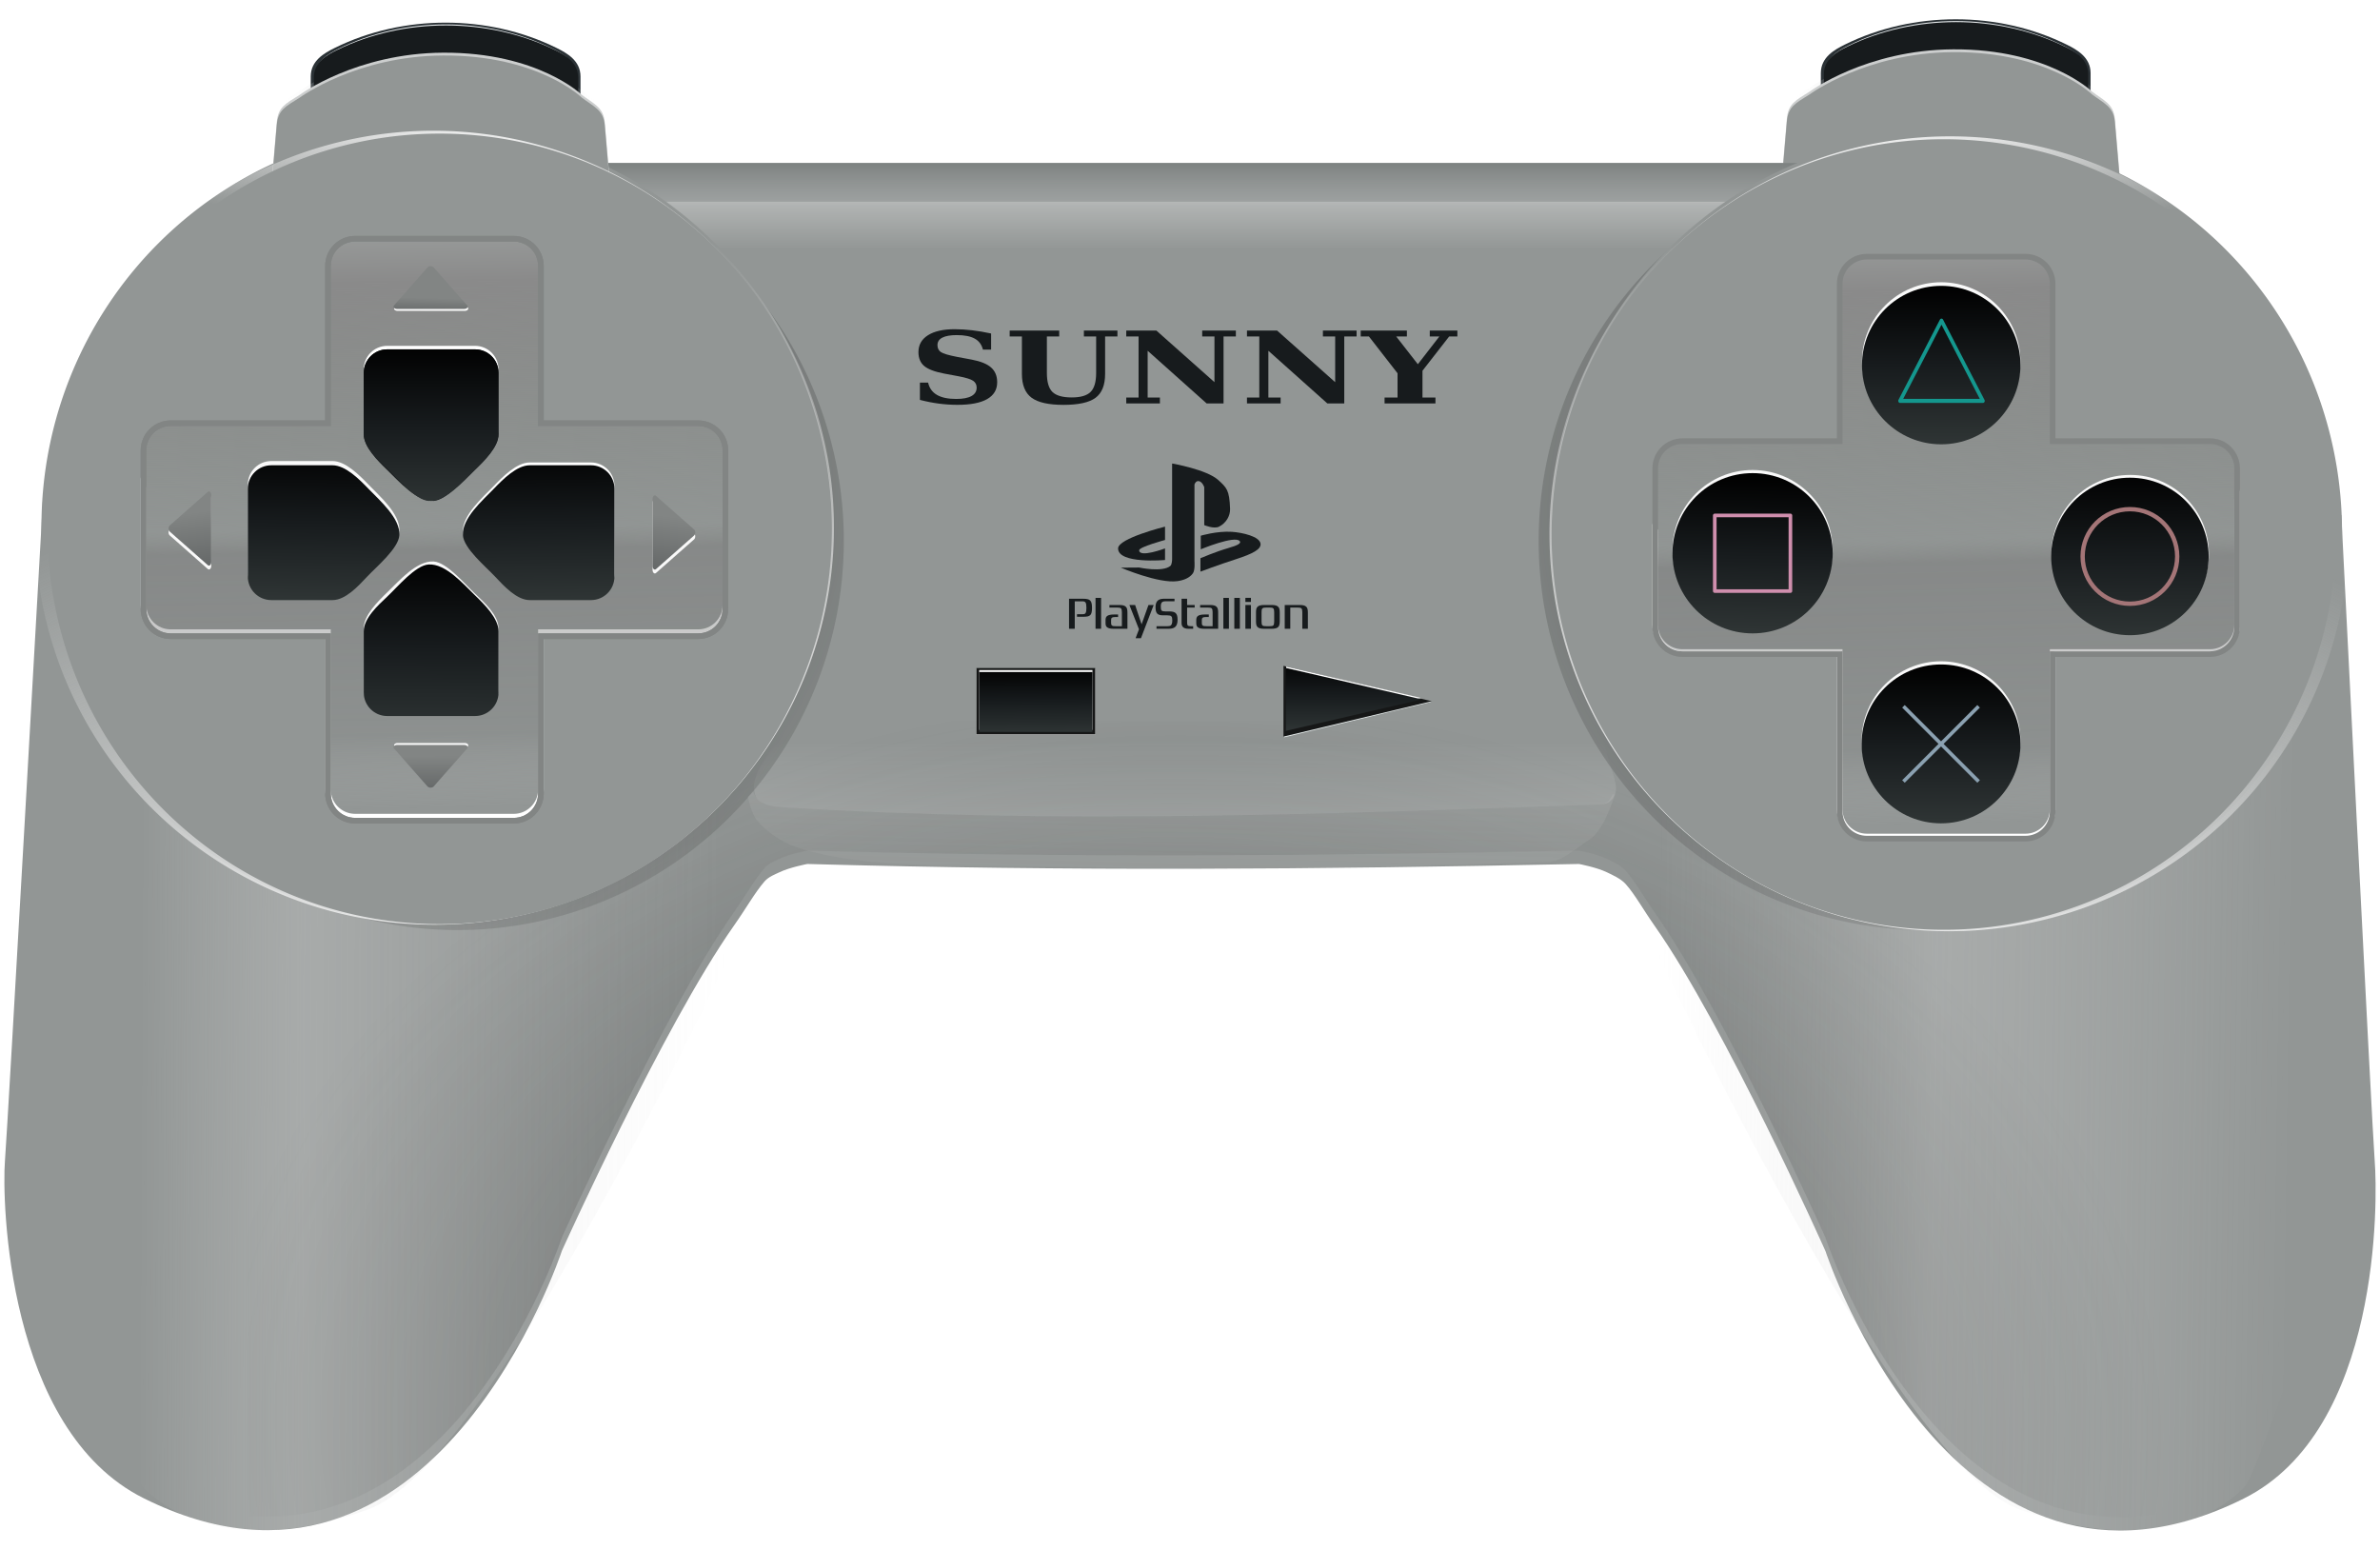 <?xml version="1.0" encoding="UTF-8" standalone="no"?>
<!-- Created with Inkscape (http://www.inkscape.org/) -->

<svg
   xmlns:dc="http://purl.org/dc/elements/1.1/"
   xmlns:cc="http://creativecommons.org/ns#"
   xmlns:rdf="http://www.w3.org/1999/02/22-rdf-syntax-ns#"
   xmlns:svg="http://www.w3.org/2000/svg"
   xmlns="http://www.w3.org/2000/svg"
   xmlns:xlink="http://www.w3.org/1999/xlink"
   xmlns:sodipodi="http://sodipodi.sourceforge.net/DTD/sodipodi-0.dtd"
   xmlns:inkscape="http://www.inkscape.org/namespaces/inkscape"
   width="215mm"
   height="140mm"
   viewBox="0 0 761.811 496.063"
   id="svg7464"
   version="1.1"
   inkscape:version="0.91 r13725"
   sodipodi:docname="sunny.svg">
  <defs
     id="defs7466">
    <linearGradient
       inkscape:collect="always"
       xlink:href="#linearGradient6771"
       id="linearGradient7129"
       gradientUnits="userSpaceOnUse"
       x1="-491.187"
       y1="-603.284"
       x2="-493.096"
       y2="-525.979"
       gradientTransform="translate(838.72,899.816)" />
    <linearGradient
       inkscape:collect="always"
       id="linearGradient6771">
      <stop
         style="stop-color:#c4c5c4;stop-opacity:1;"
         offset="0"
         id="stop6773" />
      <stop
         style="stop-color:#c4c5c4;stop-opacity:0"
         offset="1"
         id="stop6775" />
    </linearGradient>
    <linearGradient
       inkscape:collect="always"
       xlink:href="#linearGradient6475"
       id="linearGradient7127"
       gradientUnits="userSpaceOnUse"
       gradientTransform="translate(0,-0.636)"
       x1="-524.16"
       y1="-605.318"
       x2="-524.335"
       y2="-627.138" />
    <linearGradient
       inkscape:collect="always"
       id="linearGradient6475">
      <stop
         style="stop-color:#2f3535;stop-opacity:1"
         offset="0"
         id="stop6477" />
      <stop
         id="stop6487"
         offset="0.5"
         style="stop-color:#171b1d;stop-opacity:1" />
      <stop
         style="stop-color:#000000;stop-opacity:1"
         offset="1"
         id="stop6479" />
    </linearGradient>
    <linearGradient
       inkscape:collect="always"
       xlink:href="#linearGradient6475"
       id="linearGradient7125"
       gradientUnits="userSpaceOnUse"
       gradientTransform="matrix(0,1,-1,0,-541.466,938.587)"
       x1="-717.37"
       y1="-670.868"
       x2="-770.302"
       y2="-670.875" />
    <linearGradient
       inkscape:collect="always"
       xlink:href="#linearGradient6475"
       id="linearGradient7123"
       gradientUnits="userSpaceOnUse"
       gradientTransform="matrix(0,-1,-1,0,-541.466,-480.371)"
       x1="-774.791"
       y1="-671.186"
       x2="-716.857"
       y2="-671.511" />
    <linearGradient
       inkscape:collect="always"
       xlink:href="#linearGradient6475"
       id="linearGradient7121"
       gradientUnits="userSpaceOnUse"
       gradientTransform="matrix(-1,0,0,1,-580.237,899.816)"
       x1="-747.797"
       y1="-648.916"
       x2="-747"
       y2="-699.18" />
    <linearGradient
       inkscape:collect="always"
       xlink:href="#linearGradient6297"
       id="linearGradient7119"
       gradientUnits="userSpaceOnUse"
       x1="-634.56"
       y1="-669.23"
       x2="-624.432"
       y2="-669.27" />
    <linearGradient
       inkscape:collect="always"
       id="linearGradient6297">
      <stop
         style="stop-color:#828584;stop-opacity:1;"
         offset="0"
         id="stop6299" />
      <stop
         style="stop-color:#676a6a;stop-opacity:1"
         offset="1"
         id="stop6301" />
    </linearGradient>
    <linearGradient
       inkscape:collect="always"
       xlink:href="#linearGradient6297"
       id="linearGradient7117"
       gradientUnits="userSpaceOnUse"
       x1="-635.406"
       y1="-676.337"
       x2="-637.474"
       y2="-660.192" />
    <linearGradient
       inkscape:collect="always"
       xlink:href="#linearGradient6475"
       id="linearGradient7115"
       gradientUnits="userSpaceOnUse"
       x1="-542.325"
       y1="-693.167"
       x2="-542.824"
       y2="-795.023" />
    <linearGradient
       inkscape:collect="always"
       xlink:href="#linearGradient6297"
       id="linearGradient7113"
       gradientUnits="userSpaceOnUse"
       x1="-634.56"
       y1="-669.23"
       x2="-639.304"
       y2="-669.111" />
    <linearGradient
       inkscape:collect="always"
       xlink:href="#linearGradient6377"
       id="linearGradient7111"
       gradientUnits="userSpaceOnUse"
       x1="-635.406"
       y1="-676.337"
       x2="-637.474"
       y2="-660.192" />
    <linearGradient
       id="linearGradient6377"
       inkscape:collect="always">
      <stop
         id="stop6379"
         offset="0"
         style="stop-color:#828584;stop-opacity:1;" />
      <stop
         style="stop-color:#7d807f;stop-opacity:1;"
         offset="0.173"
         id="stop6383" />
      <stop
         id="stop6381"
         offset="1"
         style="stop-color:#676a6a;stop-opacity:1" />
    </linearGradient>
    <linearGradient
       inkscape:collect="always"
       xlink:href="#linearGradient6475"
       id="linearGradient7109"
       gradientUnits="userSpaceOnUse"
       x1="-747.797"
       y1="-648.916"
       x2="-747"
       y2="-699.18"
       gradientTransform="translate(838.72,899.816)" />
    <linearGradient
       inkscape:collect="always"
       xlink:href="#linearGradient6349"
       id="linearGradient7107"
       gradientUnits="userSpaceOnUse"
       x1="-704.011"
       y1="-582.669"
       x2="-707.15"
       y2="-769.199"
       gradientTransform="translate(838.72,899.816)" />
    <linearGradient
       inkscape:collect="always"
       id="linearGradient6349">
      <stop
         style="stop-color:#c0c2c2;stop-opacity:0"
         offset="0"
         id="stop6351" />
      <stop
         id="stop6369"
         offset="0.126"
         style="stop-color:#828584;stop-opacity:0.341;" />
      <stop
         id="stop6357"
         offset="0.442"
         style="stop-color:#797979;stop-opacity:0.463" />
      <stop
         style="stop-color:#828682;stop-opacity:0.054"
         offset="0.481"
         id="stop6359" />
      <stop
         id="stop6367"
         offset="0.903"
         style="stop-color:#8a8a8a;stop-opacity:1" />
      <stop
         style="stop-color:#9a9d9c;stop-opacity:1"
         offset="1"
         id="stop6353" />
    </linearGradient>
    <linearGradient
       inkscape:collect="always"
       xlink:href="#linearGradient6475"
       id="linearGradient7105"
       gradientUnits="userSpaceOnUse"
       x1="-161.498"
       y1="-646.268"
       x2="-161.792"
       y2="-694.688" />
    <linearGradient
       inkscape:collect="always"
       xlink:href="#linearGradient6475"
       id="linearGradient7103"
       gradientUnits="userSpaceOnUse"
       x1="710.411"
       y1="-223.967"
       x2="754.631"
       y2="-223.967" />
    <linearGradient
       inkscape:collect="always"
       xlink:href="#linearGradient6475"
       id="linearGradient7101"
       gradientUnits="userSpaceOnUse"
       x1="-287.629"
       y1="-647.771"
       x2="-286.882"
       y2="-691.38" />
    <linearGradient
       inkscape:collect="always"
       xlink:href="#linearGradient6475"
       id="linearGradient7099"
       gradientUnits="userSpaceOnUse"
       x1="585.069"
       y1="-223.967"
       x2="629.289"
       y2="-223.967" />
    <linearGradient
       inkscape:collect="always"
       xlink:href="#linearGradient6349"
       id="linearGradient7097"
       gradientUnits="userSpaceOnUse"
       gradientTransform="translate(1323.113,904.71)"
       x1="-704.011"
       y1="-582.669"
       x2="-708.423"
       y2="-771.744" />
    <linearGradient
       inkscape:collect="always"
       xlink:href="#linearGradient4552"
       id="linearGradient7093"
       gradientUnits="userSpaceOnUse"
       gradientTransform="translate(765.728,0.954)"
       x1="-702.028"
       y1="-806.07"
       x2="-708.13"
       y2="-765.986" />
    <linearGradient
       inkscape:collect="always"
       id="linearGradient4552">
      <stop
         style="stop-color:#f9f9f9;stop-opacity:1;"
         offset="0"
         id="stop4554" />
      <stop
         style="stop-color:#f9f9f9;stop-opacity:0;"
         offset="1"
         id="stop4556" />
    </linearGradient>
    <linearGradient
       inkscape:collect="always"
       xlink:href="#linearGradient4552"
       id="linearGradient7095"
       gradientUnits="userSpaceOnUse"
       gradientTransform="matrix(0.26,0.963,-0.968,0.258,-410.322,184.285)"
       x1="-572.75"
       y1="-763.581"
       x2="-764.188"
       y2="-721.91" />
    <linearGradient
       inkscape:collect="always"
       xlink:href="#linearGradient6599"
       id="linearGradient7091"
       gradientUnits="userSpaceOnUse"
       gradientTransform="matrix(-1,0,0,1,-91.995,899.816)"
       x1="-614.562"
       y1="-583.469"
       x2="-819.162"
       y2="-580.552" />
    <linearGradient
       id="linearGradient6599"
       inkscape:collect="always">
      <stop
         id="stop6601"
         offset="0"
         style="stop-color:#c6c6c6;stop-opacity:0" />
      <stop
         style="stop-color:#e2e2e2;stop-opacity:0.273"
         offset="0.436"
         id="stop6603" />
      <stop
         id="stop6605"
         offset="1"
         style="stop-color:#ffffff;stop-opacity:0;" />
    </linearGradient>
    <linearGradient
       inkscape:collect="always"
       xlink:href="#linearGradient4552"
       id="linearGradient7089"
       gradientUnits="userSpaceOnUse"
       gradientTransform="matrix(0.259,0.962,-0.968,0.258,-337.308,1083.019)"
       x1="-575.928"
       y1="-755.199"
       x2="-764.188"
       y2="-721.91" />
    <filter
       inkscape:collect="always"
       style="color-interpolation-filters:sRGB"
       id="filter6846"
       x="-0.004"
       width="1.007"
       y="-0.71"
       height="2.421">
      <feGaussianBlur
         inkscape:collect="always"
         stdDeviation="0.565"
         id="feGaussianBlur6848" />
    </filter>
    <linearGradient
       inkscape:collect="always"
       xlink:href="#linearGradient4552"
       id="linearGradient7087"
       gradientUnits="userSpaceOnUse"
       gradientTransform="translate(838.72,900.77)"
       x1="-702.028"
       y1="-806.07"
       x2="-708.13"
       y2="-765.986" />
    <filter
       inkscape:collect="always"
       style="color-interpolation-filters:sRGB"
       id="filter6559"
       x="-0.006"
       width="1.012"
       y="-0.015"
       height="1.03">
      <feGaussianBlur
         inkscape:collect="always"
         stdDeviation="0.204"
         id="feGaussianBlur6561" />
    </filter>
    <radialGradient
       inkscape:collect="always"
       xlink:href="#linearGradient6519"
       id="radialGradient7085"
       gradientUnits="userSpaceOnUse"
       gradientTransform="matrix(0.209,0.978,-0.869,0.186,-1277.254,31.316)"
       cx="-706.4"
       cy="-826.248"
       fx="-706.4"
       fy="-826.248"
       r="55.882" />
    <linearGradient
       inkscape:collect="always"
       id="linearGradient6519">
      <stop
         style="stop-color:#e4e5e5;stop-opacity:1;"
         offset="0"
         id="stop6521" />
      <stop
         style="stop-color:#e4e5e5;stop-opacity:0;"
         offset="1"
         id="stop6523" />
    </linearGradient>
    <linearGradient
       inkscape:collect="always"
       xlink:href="#linearGradient4542"
       id="linearGradient7083"
       gradientUnits="userSpaceOnUse"
       gradientTransform="matrix(1,0,0,1.447,840.947,1238.971)"
       x1="-490.84"
       y1="-789.41"
       x2="-490.84"
       y2="-760.505" />
    <linearGradient
       inkscape:collect="always"
       id="linearGradient4542">
      <stop
         style="stop-color:#ffffff;stop-opacity:1;"
         offset="0"
         id="stop4614" />
      <stop
         style="stop-color:#ffffff;stop-opacity:0;"
         offset="1"
         id="stop4616" />
    </linearGradient>
    <linearGradient
       inkscape:collect="always"
       xlink:href="#linearGradient6423"
       id="linearGradient7081"
       gradientUnits="userSpaceOnUse"
       x1="-614.562"
       y1="-583.469"
       x2="-802.619"
       y2="-584.369"
       gradientTransform="translate(838.72,899.816)" />
    <linearGradient
       inkscape:collect="always"
       id="linearGradient6423">
      <stop
         style="stop-color:#c6c6c6;stop-opacity:0"
         offset="0"
         id="stop6425" />
      <stop
         id="stop6431"
         offset="0.72"
         style="stop-color:#e2e2e2;stop-opacity:0.273" />
      <stop
         style="stop-color:#ffffff;stop-opacity:0;"
         offset="1"
         id="stop6427" />
    </linearGradient>
    <radialGradient
       inkscape:collect="always"
       xlink:href="#linearGradient6651"
       id="radialGradient7079"
       gradientUnits="userSpaceOnUse"
       gradientTransform="matrix(-1.173,1.587,-1.357,-1.003,-1597.502,683.037)"
       cx="-706.751"
       cy="-668.108"
       fx="-706.751"
       fy="-668.108"
       r="125.554" />
    <linearGradient
       inkscape:collect="always"
       id="linearGradient6651">
      <stop
         style="stop-color:#2c2e2d;stop-opacity:1"
         offset="0"
         id="stop6653" />
      <stop
         style="stop-color:#929695;stop-opacity:0;"
         offset="1"
         id="stop6655" />
    </linearGradient>
    <filter
       inkscape:collect="always"
       style="color-interpolation-filters:sRGB"
       id="filter6707"
       x="-0.012"
       width="1.024"
       y="-0.012"
       height="1.024">
      <feGaussianBlur
         inkscape:collect="always"
         stdDeviation="1.241"
         id="feGaussianBlur6709" />
    </filter>
    <radialGradient
       inkscape:collect="always"
       xlink:href="#linearGradient6651"
       id="radialGradient7077"
       gradientUnits="userSpaceOnUse"
       gradientTransform="matrix(-1.382,1.285,-1.2,-1.29,-2478.89,-621.728)"
       cx="-706.751"
       cy="-668.108"
       fx="-706.751"
       fy="-668.108"
       r="125.554" />
    <linearGradient
       inkscape:collect="always"
       xlink:href="#linearGradient4542"
       id="linearGradient7075"
       gradientUnits="userSpaceOnUse"
       gradientTransform="matrix(0.703,0,0,-1.949,689.604,-1186.568)"
       x1="-490.84"
       y1="-776.251"
       x2="-490.84"
       y2="-760.505" />
    <radialGradient
       inkscape:collect="always"
       xlink:href="#linearGradient6729"
       id="radialGradient7073"
       gradientUnits="userSpaceOnUse"
       gradientTransform="matrix(0.972,0.023,-0.017,0.724,745.454,362.245)"
       cx="-380.606"
       cy="223.228"
       fx="-380.606"
       fy="223.228"
       r="321.228" />
    <linearGradient
       inkscape:collect="always"
       id="linearGradient6729">
      <stop
         style="stop-color:#1a1c1a;stop-opacity:1"
         offset="0"
         id="stop6731" />
      <stop
         style="stop-color:#2c2e2d;stop-opacity:0;"
         offset="1"
         id="stop6733" />
    </linearGradient>
    <linearGradient
       inkscape:collect="always"
       xlink:href="#linearGradient6850"
       id="linearGradient7071"
       gradientUnits="userSpaceOnUse"
       gradientTransform="matrix(1.057,0,0,-1.949,856.044,-1364.733)"
       x1="-490.521"
       y1="-780.105"
       x2="-490.521"
       y2="-756.587" />
    <linearGradient
       id="linearGradient6850"
       inkscape:collect="always">
      <stop
         id="stop6852"
         offset="0"
         style="stop-color:#ffffff;stop-opacity:0" />
      <stop
         id="stop6854"
         offset="1"
         style="stop-color:#7a7f7e;stop-opacity:1" />
    </linearGradient>
    <radialGradient
       inkscape:collect="always"
       xlink:href="#linearGradient6519"
       id="radialGradient7069"
       gradientUnits="userSpaceOnUse"
       gradientTransform="matrix(0.209,0.978,-0.869,0.186,-1277.254,31.316)"
       cx="-706.4"
       cy="-826.248"
       fx="-706.4"
       fy="-826.248"
       r="55.882" />
  </defs>
  <sodipodi:namedview
     id="base"
     pagecolor="#ffffff"
     bordercolor="#666666"
     borderopacity="1.0"
     inkscape:pageopacity="0.0"
     inkscape:pageshadow="2"
     inkscape:zoom="0.98994949"
     inkscape:cx="401.25586"
     inkscape:cy="195.62825"
     inkscape:document-units="px"
     inkscape:current-layer="g8467"
     showgrid="false"
     inkscape:window-width="1615"
     inkscape:window-height="1026"
     inkscape:window-x="65"
     inkscape:window-y="24"
     inkscape:window-maximized="1" />
  <g
     inkscape:label="Capa 1"
     inkscape:groupmode="layer"
     id="layer1"
     transform="translate(0,-556.299)">
    <g
       id="g8467"
       transform="translate(8.759,497.683)">
      <path
         id="path4360"
         d="m 179.427,110.798 0,12.461 177.672,0 32.117,0 186.291,0.105 0,-12.566 -396.08,0 z"
         style="opacity:1;fill:#929695;fill-opacity:1;stroke:none;stroke-width:0.8;stroke-linejoin:round;stroke-miterlimit:4;stroke-dasharray:none;stroke-dashoffset:0;stroke-opacity:1"
         inkscape:connector-curvature="0" />
      <g
         id="g6861"
         transform="translate(1322.086,898.745)">
        <path
           style="opacity:1;fill:#2b3236;fill-opacity:1;stroke:none;stroke-width:0.766;stroke-linejoin:round;stroke-miterlimit:4;stroke-dasharray:none;stroke-dashoffset:0;stroke-opacity:1"
           d="m -740.369,-825.848 c 21.881,-10.807 49.171,-10.807 71.052,0 3.329,1.644 7.644,4.065 7.644,9.115 l 0,7.72 c 0,5.05 -3.409,9.115 -7.644,9.115 l -71.052,0 c -4.235,0 -7.644,-4.065 -7.644,-9.115 l 0,-7.72 c 0,-5.05 4.315,-7.47 7.644,-9.115 z"
           id="path6863"
           inkscape:connector-curvature="0"
           sodipodi:nodetypes="aassssssa" />
        <path
           style="opacity:1;fill:#e2e6e8;fill-opacity:1;stroke:none;stroke-width:0.766;stroke-linejoin:round;stroke-miterlimit:4;stroke-dasharray:none;stroke-dashoffset:0;stroke-opacity:1;filter:url(#filter6559)"
           d="m -739.191,-825.552 c 21.156,-10.448 47.541,-10.448 68.696,0 3.219,1.59 7.391,3.93 7.391,8.813 l 0,7.464 c 0,4.882 -3.296,8.813 -7.391,8.813 l -68.696,0 c -4.095,0 -7.391,-3.93 -7.391,-8.813 l 0,-7.464 c 0,-4.882 4.172,-7.223 7.391,-8.813 z"
           id="path6865"
           inkscape:connector-curvature="0"
           sodipodi:nodetypes="aassssssa" />
        <path
           style="opacity:1;fill:url(#radialGradient7069);fill-opacity:1;stroke:none;stroke-width:0.733;stroke-linejoin:round;stroke-miterlimit:4;stroke-dasharray:none;stroke-dashoffset:0;stroke-opacity:1"
           d="m -751.577,-812.071 c 0,0 18.075,-13.36 45.932,-13.509 30.385,-0.163 44.422,13.509 44.422,13.509 3.66,2.786 6.905,3.915 7.316,8.723 l 3.358,39.289 c 0.411,4.808 -3.263,8.723 -7.316,8.723 l -97.07,0 c -4.053,0 -7.727,-3.915 -7.316,-8.723 l 3.358,-39.289 c 0.411,-4.808 2.729,-5.858 7.316,-8.723 z"
           id="path6867"
           inkscape:connector-curvature="0"
           sodipodi:nodetypes="ssssssssss" />
        <path
           sodipodi:nodetypes="aassssssa"
           inkscape:connector-curvature="0"
           id="path6869"
           d="m -739.541,-825.215 c 21.441,-10.448 48.181,-10.448 69.622,0 3.262,1.59 7.491,3.93 7.491,8.813 l 0,7.464 c 0,4.882 -3.341,8.813 -7.491,8.813 l -69.622,0 c -4.15,0 -7.491,-3.93 -7.491,-8.813 l 0,-7.464 c 0,-4.882 4.228,-7.223 7.491,-8.813 z"
           style="opacity:1;fill:#171b1d;fill-opacity:1;stroke:none;stroke-width:0.766;stroke-linejoin:round;stroke-miterlimit:4;stroke-dasharray:none;stroke-dashoffset:0;stroke-opacity:1" />
        <path
           sodipodi:nodetypes="ssssssssss"
           inkscape:connector-curvature="0"
           id="path6871"
           d="m -751.577,-810.83 c 0,0 18.075,-13.36 45.932,-13.509 30.385,-0.163 44.422,13.509 44.422,13.509 3.66,2.786 6.905,3.915 7.316,8.723 l 3.358,39.289 c 0.411,4.808 -3.263,8.723 -7.316,8.723 l -97.07,0 c -4.053,0 -7.727,-3.915 -7.316,-8.723 l 3.358,-39.289 c 0.411,-4.808 2.729,-5.858 7.316,-8.723 z"
           style="opacity:1;fill:#cccece;fill-opacity:1;stroke:none;stroke-width:0.733;stroke-linejoin:round;stroke-miterlimit:4;stroke-dasharray:none;stroke-dashoffset:0;stroke-opacity:1" />
        <path
           style="opacity:1;fill:#929695;fill-opacity:1;stroke:none;stroke-width:0.733;stroke-linejoin:round;stroke-miterlimit:4;stroke-dasharray:none;stroke-dashoffset:0;stroke-opacity:1"
           d="m -751.577,-809.93 c 0,0 18.075,-13.36 45.932,-13.509 30.385,-0.163 44.422,13.509 44.422,13.509 3.66,2.786 6.905,3.915 7.316,8.723 l 3.358,39.289 c 0.411,4.808 -3.263,8.723 -7.316,8.723 l -97.07,0 c -4.053,0 -7.727,-3.915 -7.316,-8.723 l 3.358,-39.289 c 0.411,-4.808 2.729,-5.858 7.316,-8.723 z"
           id="path6873"
           inkscape:connector-curvature="0"
           sodipodi:nodetypes="ssssssssss" />
      </g>
      <path
         style="opacity:1;fill:#929695;fill-opacity:1;stroke:none;stroke-width:0.797;stroke-miterlimit:4;stroke-dasharray:none;stroke-dashoffset:0;stroke-opacity:1"
         d="m 157.206,123.1 0,164.253 L 5.099,216.44 c 0,0 -11.386,202.592 -12.279,213.84 -0.955,12.034 0.414,85.929 44.417,107.863 92.68,46.197 133.856,-79.182 133.856,-79.182 0,0 32.471,-71.97 55.027,-104.014 4.046,-5.748 6.721,-10.609 9.828,-14.211 1.347,-1.561 3.611,-2.37 4.79,-2.943 3.259,-1.584 8.928,-2.654 8.928,-2.654 83.782,2.353 162.781,1.737 246.985,0 0,0 5.667,1.07 8.926,2.654 1.605,0.78 4.472,2.014 6.055,3.805 3.018,3.413 5.511,8.044 9.245,13.35 22.556,32.045 54.687,104.127 54.687,104.127 0,0 41.175,125.38 133.856,79.182 44.003,-21.933 42.897,-95.942 41.942,-107.975 -0.892,-11.248 -10.688,-206.841 -10.688,-206.841 l -151.903,64.351 0,-164.577 -199.555,-0.112 -32.118,0 z"
         id="path6875"
         inkscape:connector-curvature="0"
         sodipodi:nodetypes="cccsscssccccsscsscccccc" />
      <path
         style="opacity:0.591;fill:url(#radialGradient7073);fill-opacity:1;stroke:none;stroke-width:0.8;stroke-linejoin:round;stroke-miterlimit:4;stroke-dasharray:none;stroke-dashoffset:0;stroke-opacity:0.273"
         d="m 70.293,289.397 0,254.363 c 69.481,6.245 100.801,-89.094 100.801,-89.094 0,0 32.469,-71.971 55.025,-104.016 4.046,-5.748 6.723,-10.609 9.83,-14.211 1.347,-1.561 3.609,-2.37 4.789,-2.943 3.259,-1.584 8.928,-2.654 8.928,-2.654 83.782,2.353 162.782,1.737 246.986,0 0,0 5.667,1.07 8.926,2.654 1.605,0.78 4.471,2.014 6.055,3.805 3.018,3.413 5.509,8.044 9.244,13.35 22.556,32.045 54.688,104.127 54.688,104.127 0,0 41.175,125.381 133.855,79.184 1.141,-0.569 2.247,-1.181 3.328,-1.818 l 0,-242.746 -642.455,0 z"
         id="path6879"
         inkscape:connector-curvature="0" />
      <path
         style="opacity:0.195;fill:url(#linearGradient7075);fill-opacity:1;stroke:none;stroke-width:0.8;stroke-linejoin:round;stroke-miterlimit:4;stroke-dasharray:none;stroke-dashoffset:0;stroke-opacity:1"
         d="m 239.889,316.874 c 89.84,5.749 178.729,2.164 263.162,-0.731 1.944,-0.067 4.069,-0.467 5.193,-3.404 0.074,-0.194 0.133,-0.401 0.178,-0.621 0.634,-3.102 -2.179,-8.863 -2.896,-12.521 -0.768,-3.917 -2.474,-10.635 -2.474,-10.635 l -251.915,-3.824 c 0,0 -15.929,13.644 -18.333,23.344 -0.462,1.863 -0.238,4.184 0.729,5.772 0.723,1.187 4.223,2.483 6.357,2.62 z"
         id="path6881"
         inkscape:connector-curvature="0"
         sodipodi:nodetypes="sssssccsss" />
      <path
         inkscape:connector-curvature="0"
         style="opacity:1;fill:url(#linearGradient7071);fill-opacity:1;stroke:none;stroke-width:0.8;stroke-linejoin:round;stroke-miterlimit:4;stroke-dasharray:none;stroke-dashoffset:0;stroke-opacity:1"
         d="m 179.427,110.798 0,12.461 177.672,0 32.117,0 186.291,0.105 0,-12.566 -396.08,0 z"
         id="path6877" />
      <path
         style="opacity:1;fill:url(#radialGradient7077);fill-opacity:1;stroke:none;stroke-width:0.799;stroke-miterlimit:4;stroke-dasharray:none;stroke-dashoffset:0;stroke-opacity:1;filter:url(#filter6707)"
         d="m -577.38,-668.108 a 123.645,124.585 0 0 1 -123.645,124.585 123.645,124.585 0 0 1 -123.645,-124.585 123.645,124.585 0 0 1 123.645,-124.585 123.645,124.585 0 0 1 123.645,124.585 z"
         id="path6883"
         inkscape:connector-curvature="0"
         transform="matrix(-1,0,0,1,-93.636,899.816)" />
      <path
         inkscape:connector-curvature="0"
         id="path6885"
         d="M 261.341,231.708 A 123.645,124.585 0 0 1 137.695,356.293 123.645,124.585 0 0 1 14.05,231.708 123.645,124.585 0 0 1 137.695,107.122 123.645,124.585 0 0 1 261.341,231.708 Z"
         style="opacity:1;fill:url(#radialGradient7079);fill-opacity:1;stroke:none;stroke-width:0.799;stroke-miterlimit:4;stroke-dasharray:none;stroke-dashoffset:0;stroke-opacity:1;filter:url(#filter6707)" />
      <path
         style="opacity:1;fill:url(#linearGradient7081);fill-opacity:1;stroke:none;stroke-width:0.8;stroke-linejoin:round;stroke-miterlimit:4;stroke-dasharray:none;stroke-dashoffset:0;stroke-opacity:0.693"
         d="m 12.706,301.05 c 0,0 -22.495,139.469 -13.497,144.867 8.998,5.399 33.293,84.131 37.791,88.63 4.499,4.499 24.9,24.11 71.984,7.198 47.083,-16.912 143.068,-236.197 143.068,-236.197 L 31.602,275.855 Z"
         id="path6887"
         inkscape:connector-curvature="0"
         sodipodi:nodetypes="csszccc" />
      <rect
         style="opacity:0.815;fill:url(#linearGradient7083);fill-opacity:1;stroke:none;stroke-width:0.8;stroke-linejoin:round;stroke-miterlimit:4;stroke-dasharray:none;stroke-dashoffset:0;stroke-opacity:1"
         id="rect6889"
         width="374.766"
         height="20.181"
         x="200.741"
         y="123.2" />
      <path
         inkscape:connector-curvature="0"
         id="path6891"
         d="M 257.523,227.04 A 126.506,127.54 0 0 1 131.017,354.58 126.506,127.54 0 0 1 4.511,227.04 126.506,127.54 0 0 1 131.017,99.501 126.506,127.54 0 0 1 257.523,227.04 Z"
         style="opacity:1;fill:#929695;fill-opacity:1;stroke:none;stroke-width:0.8;stroke-miterlimit:4;stroke-dasharray:none;stroke-dashoffset:0;stroke-opacity:1" />
      <g
         transform="translate(838.72,899.816)"
         id="g6893">
        <path
           sodipodi:nodetypes="aassssssa"
           inkscape:connector-curvature="0"
           id="path6895"
           d="m -740.369,-825.848 c 21.881,-10.807 49.171,-10.807 71.052,0 3.329,1.644 7.644,4.065 7.644,9.115 l 0,7.72 c 0,5.05 -3.409,9.115 -7.644,9.115 l -71.052,0 c -4.235,0 -7.644,-4.065 -7.644,-9.115 l 0,-7.72 c 0,-5.05 4.315,-7.47 7.644,-9.115 z"
           style="opacity:1;fill:#2b3236;fill-opacity:1;stroke:none;stroke-width:0.766;stroke-linejoin:round;stroke-miterlimit:4;stroke-dasharray:none;stroke-dashoffset:0;stroke-opacity:1" />
        <path
           sodipodi:nodetypes="aassssssa"
           inkscape:connector-curvature="0"
           id="path6897"
           d="m -739.191,-825.552 c 21.156,-10.448 47.541,-10.448 68.696,0 3.219,1.59 7.391,3.93 7.391,8.813 l 0,7.464 c 0,4.882 -3.296,8.813 -7.391,8.813 l -68.696,0 c -4.095,0 -7.391,-3.93 -7.391,-8.813 l 0,-7.464 c 0,-4.882 4.172,-7.223 7.391,-8.813 z"
           style="opacity:1;fill:#e2e6e8;fill-opacity:1;stroke:none;stroke-width:0.766;stroke-linejoin:round;stroke-miterlimit:4;stroke-dasharray:none;stroke-dashoffset:0;stroke-opacity:1;filter:url(#filter6559)" />
        <path
           sodipodi:nodetypes="ssssssssss"
           inkscape:connector-curvature="0"
           id="path6899"
           d="m -751.577,-812.071 c 0,0 18.075,-13.36 45.932,-13.509 30.385,-0.163 44.422,13.509 44.422,13.509 3.66,2.786 6.905,3.915 7.316,8.723 l 3.358,39.289 c 0.411,4.808 -3.263,8.723 -7.316,8.723 l -97.07,0 c -4.053,0 -7.727,-3.915 -7.316,-8.723 l 3.358,-39.289 c 0.411,-4.808 2.729,-5.858 7.316,-8.723 z"
           style="opacity:1;fill:url(#radialGradient7085);fill-opacity:1;stroke:none;stroke-width:0.733;stroke-linejoin:round;stroke-miterlimit:4;stroke-dasharray:none;stroke-dashoffset:0;stroke-opacity:1" />
        <path
           style="opacity:1;fill:#171b1d;fill-opacity:1;stroke:none;stroke-width:0.766;stroke-linejoin:round;stroke-miterlimit:4;stroke-dasharray:none;stroke-dashoffset:0;stroke-opacity:1"
           d="m -739.541,-825.215 c 21.441,-10.448 48.181,-10.448 69.622,0 3.262,1.59 7.491,3.93 7.491,8.813 l 0,7.464 c 0,4.882 -3.341,8.813 -7.491,8.813 l -69.622,0 c -4.15,0 -7.491,-3.93 -7.491,-8.813 l 0,-7.464 c 0,-4.882 4.228,-7.223 7.491,-8.813 z"
           id="path6901"
           inkscape:connector-curvature="0"
           sodipodi:nodetypes="aassssssa" />
        <path
           style="opacity:1;fill:#cccece;fill-opacity:1;stroke:none;stroke-width:0.733;stroke-linejoin:round;stroke-miterlimit:4;stroke-dasharray:none;stroke-dashoffset:0;stroke-opacity:1"
           d="m -751.577,-810.83 c 0,0 18.075,-13.36 45.932,-13.509 30.385,-0.163 44.422,13.509 44.422,13.509 3.66,2.786 6.905,3.915 7.316,8.723 l 3.358,39.289 c 0.411,4.808 -3.263,8.723 -7.316,8.723 l -97.07,0 c -4.053,0 -7.727,-3.915 -7.316,-8.723 l 3.358,-39.289 c 0.411,-4.808 2.729,-5.858 7.316,-8.723 z"
           id="path6903"
           inkscape:connector-curvature="0"
           sodipodi:nodetypes="ssssssssss" />
        <path
           sodipodi:nodetypes="ssssssssss"
           inkscape:connector-curvature="0"
           id="path6905"
           d="m -751.577,-809.93 c 0,0 18.075,-13.36 45.932,-13.509 30.385,-0.163 44.422,13.509 44.422,13.509 3.66,2.786 6.905,3.915 7.316,8.723 l 3.358,39.289 c 0.411,4.808 -3.263,8.723 -7.316,8.723 l -97.07,0 c -4.053,0 -7.727,-3.915 -7.316,-8.723 l 3.358,-39.289 c 0.411,-4.808 2.729,-5.858 7.316,-8.723 z"
           style="opacity:1;fill:#929695;fill-opacity:1;stroke:none;stroke-width:0.733;stroke-linejoin:round;stroke-miterlimit:4;stroke-dasharray:none;stroke-dashoffset:0;stroke-opacity:1" />
      </g>
      <path
         style="opacity:1;fill:url(#linearGradient7087);fill-opacity:1;stroke:none;stroke-width:0.8;stroke-miterlimit:4;stroke-dasharray:none;stroke-dashoffset:0;stroke-opacity:1"
         d="M 257.523,227.995 A 127.54,127.54 0 0 1 129.983,355.534 127.54,127.54 0 0 1 2.443,227.995 127.54,127.54 0 0 1 129.983,100.455 127.54,127.54 0 0 1 257.523,227.995 Z"
         id="path6907"
         inkscape:connector-curvature="0" />
      <rect
         style="opacity:0.096;fill:#f9f9f9;fill-opacity:1;stroke:none;stroke-width:0.8;stroke-linejoin:round;stroke-miterlimit:4;stroke-dasharray:none;stroke-dashoffset:0;stroke-opacity:0.273;filter:url(#filter6846)"
         id="rect6909"
         width="374.753"
         height="1.909"
         x="182.107"
         y="122.47" />
      <path
         inkscape:connector-curvature="0"
         id="path6911"
         d="M 163.407,350.251 A 127.869,127.062 0 0 1 6.8,260.404 127.869,127.062 0 0 1 97.218,104.785 127.869,127.062 0 0 1 253.825,194.631 127.869,127.062 0 0 1 163.407,350.251 Z"
         style="opacity:1;fill:url(#linearGradient7089);fill-opacity:1;stroke:none;stroke-width:0.8;stroke-miterlimit:4;stroke-dasharray:none;stroke-dashoffset:0;stroke-opacity:1" />
      <path
         style="opacity:1;fill:#929695;fill-opacity:1;stroke:none;stroke-width:0.799;stroke-miterlimit:4;stroke-dasharray:none;stroke-dashoffset:0;stroke-opacity:1"
         d="M 257.523,227.89 A 125.554,126.509 0 0 1 131.969,354.399 125.554,126.509 0 0 1 6.415,227.89 125.554,126.509 0 0 1 131.969,101.382 125.554,126.509 0 0 1 257.523,227.89 Z"
         id="path6913"
         inkscape:connector-curvature="0" />
      <path
         sodipodi:nodetypes="csszccc"
         inkscape:connector-curvature="0"
         id="path6915"
         d="m 734.019,301.05 c 0,0 22.495,139.469 13.497,144.867 -8.998,5.399 -33.292,84.131 -37.791,88.63 -4.499,4.499 -24.9,24.11 -71.984,7.198 C 590.657,524.833 494.673,305.548 494.673,305.548 l 220.45,-29.693 z"
         style="opacity:1;fill:url(#linearGradient7091);fill-opacity:1;stroke:none;stroke-width:0.8;stroke-linejoin:round;stroke-miterlimit:4;stroke-dasharray:none;stroke-dashoffset:0;stroke-opacity:0.693" />
      <g
         id="g6917"
         transform="matrix(-1,0,0,1,672.414,901.615)">
        <path
           inkscape:connector-curvature="0"
           id="path6919"
           d="M 184.53,-672.775 A 126.506,127.54 0 0 1 58.024,-545.235 126.506,127.54 0 0 1 -68.482,-672.775 126.506,127.54 0 0 1 58.024,-800.315 126.506,127.54 0 0 1 184.53,-672.775 Z"
           style="opacity:1;fill:#929695;fill-opacity:1;stroke:none;stroke-width:0.8;stroke-miterlimit:4;stroke-dasharray:none;stroke-dashoffset:0;stroke-opacity:1" />
        <path
           style="opacity:1;fill:url(#linearGradient7093);fill-opacity:1;stroke:none;stroke-width:0.8;stroke-miterlimit:4;stroke-dasharray:none;stroke-dashoffset:0;stroke-opacity:1"
           d="M 184.53,-671.821 A 127.54,127.54 0 0 1 56.99,-544.281 127.54,127.54 0 0 1 -70.549,-671.821 127.54,127.54 0 0 1 56.99,-799.36 127.54,127.54 0 0 1 184.53,-671.821 Z"
           id="path6921"
           inkscape:connector-curvature="0" />
        <path
           inkscape:connector-curvature="0"
           id="path6923"
           d="m 90.425,-549.29 a 127.877,127.202 0 0 1 -156.617,-89.946 127.877,127.202 0 0 1 90.423,-155.79 127.877,127.202 0 0 1 156.617,89.946 127.877,127.202 0 0 1 -90.423,155.79 z"
           style="opacity:1;fill:url(#linearGradient7095);fill-opacity:1;stroke:none;stroke-width:0.8;stroke-miterlimit:4;stroke-dasharray:none;stroke-dashoffset:0;stroke-opacity:1" />
        <path
           style="opacity:1;fill:#929695;fill-opacity:1;stroke:none;stroke-width:0.799;stroke-miterlimit:4;stroke-dasharray:none;stroke-dashoffset:0;stroke-opacity:1"
           d="M 184.53,-671.925 A 125.554,126.509 0 0 1 58.976,-545.417 125.554,126.509 0 0 1 -66.578,-671.925 125.554,126.509 0 0 1 58.976,-798.434 125.554,126.509 0 0 1 184.53,-671.925 Z"
           id="path6925"
           inkscape:connector-curvature="0" />
      </g>
      <path
         id="path6927"
         d="m 588.824,140.091 c -4.829,0 -8.715,3.886 -8.715,8.715 l 0,50.334 -50.334,0 c -4.829,0 -8.717,3.886 -8.717,8.715 l 0,50.729 c 0,4.829 3.888,8.717 8.717,8.717 l 50.334,0 0,50.332 c 0,4.829 3.886,8.717 8.715,8.717 l 50.729,0 c 4.829,0 8.715,-3.888 8.715,-8.717 l 0,-50.332 50.334,0 c 4.829,0 8.717,-3.888 8.717,-8.717 l 0,-50.729 c 0,-4.829 -3.888,-8.715 -8.717,-8.715 l -50.334,0 0,-50.334 c 0,-4.829 -3.886,-8.715 -8.715,-8.715 l -50.729,0 z"
         style="opacity:1;fill:none;fill-opacity:1;stroke:#ffffff;stroke-width:1.8;stroke-miterlimit:4;stroke-dasharray:none;stroke-dashoffset:0;stroke-opacity:1"
         inkscape:connector-curvature="0" />
      <ellipse
         style="opacity:1;fill:#929695;fill-opacity:1;stroke:none;stroke-width:0.8;stroke-linejoin:round;stroke-miterlimit:4;stroke-dasharray:none;stroke-dashoffset:0;stroke-opacity:0.693"
         id="ellipse6929"
         ry="64.262"
         rx="105.618"
         cy="192.302"
         cx="609.669" />
      <path
         inkscape:connector-curvature="0"
         style="opacity:1;fill:url(#linearGradient7097);fill-opacity:1;stroke:none;stroke-width:1.8;stroke-miterlimit:4;stroke-dasharray:none;stroke-dashoffset:0;stroke-opacity:1"
         d="m 589.33,139.919 c -4.829,0 -8.715,3.886 -8.715,8.715 l 0,50.334 -50.334,0 c -4.829,0 -8.717,3.886 -8.717,8.715 l 0,50.729 c 0,4.829 3.888,8.717 8.717,8.717 l 50.334,0 0,50.332 c 0,4.829 3.886,8.717 8.715,8.717 l 50.729,0 c 4.829,0 8.715,-3.888 8.715,-8.717 l 0,-50.332 50.334,0 c 4.829,0 8.717,-3.888 8.717,-8.717 l 0,-50.729 c 0,-4.829 -3.888,-8.715 -8.717,-8.715 l -50.334,0 0,-50.334 c 0,-4.829 -3.886,-8.715 -8.715,-8.715 l -50.729,0 z"
         id="path6931" />
      <g
         transform="matrix(1.15,0,0,1.15,870.108,994.965)"
         id="g6933">
        <circle
           r="22.11"
           cy="-223.967"
           cx="608.059"
           id="circle6935"
           style="opacity:1;fill:#f9f9f9;fill-opacity:1;stroke:none;stroke-width:0.8;stroke-linejoin:round;stroke-miterlimit:4;stroke-dasharray:none;stroke-dashoffset:0;stroke-opacity:1"
           transform="matrix(0,-1,1,0,0,0)" />
        <circle
           transform="matrix(0,-1,1,0,0,0)"
           style="opacity:1;fill:url(#linearGradient7099);fill-opacity:1;stroke:none;stroke-width:0.8;stroke-linejoin:round;stroke-miterlimit:4;stroke-dasharray:none;stroke-dashoffset:0;stroke-opacity:1"
           id="circle6937"
           cx="607.179"
           cy="-223.967"
           r="22.11" />
        <g
           style="stroke-width:1;stroke-miterlimit:4;stroke-dasharray:none"
           transform="translate(28.347,0.005)"
           id="g6939">
          <path
             style="opacity:1;fill:none;fill-opacity:1;stroke:#8ba1b1;stroke-width:1;stroke-linejoin:round;stroke-miterlimit:4;stroke-dasharray:none;stroke-dashoffset:0;stroke-opacity:1"
             d="m -262.772,-617.642 20.917,20.917"
             id="path6941"
             inkscape:connector-curvature="0" />
          <path
             inkscape:connector-curvature="0"
             id="path6943"
             d="m -241.856,-617.642 -20.917,20.917"
             style="opacity:1;fill:none;fill-opacity:1;stroke:#8ba1b1;stroke-width:1;stroke-linejoin:round;stroke-miterlimit:4;stroke-dasharray:none;stroke-dashoffset:0;stroke-opacity:1" />
        </g>
      </g>
      <g
         transform="matrix(1.16,0,0,1.16,884.726,1012.717)"
         id="g6945">
        <circle
           style="opacity:1;fill:#f9f9f9;fill-opacity:1;stroke:none;stroke-width:0.8;stroke-linejoin:round;stroke-miterlimit:4;stroke-dasharray:none;stroke-dashoffset:0;stroke-opacity:1"
           id="circle6947"
           cx="-286.638"
           cy="-670.707"
           r="22.11" />
        <circle
           r="22.11"
           cy="-669.85"
           cx="-286.638"
           id="circle6949"
           style="opacity:1;fill:url(#linearGradient7101);fill-opacity:1;stroke:none;stroke-width:0.8;stroke-linejoin:round;stroke-miterlimit:4;stroke-dasharray:none;stroke-dashoffset:0;stroke-opacity:1" />
        <rect
           y="-680.286"
           x="-297.074"
           height="20.871"
           width="20.871"
           id="rect6951"
           style="opacity:1;fill:none;fill-opacity:1;stroke:#cf8ead;stroke-width:1;stroke-linejoin:round;stroke-miterlimit:4;stroke-dasharray:none;stroke-dashoffset:0;stroke-opacity:1" />
      </g>
      <g
         transform="matrix(1.147,0,0,1.147,869.491,1015.668)"
         id="g6953">
        <circle
           style="opacity:1;fill:#f9f9f9;fill-opacity:1;stroke:none;stroke-width:0.8;stroke-linejoin:round;stroke-miterlimit:4;stroke-dasharray:none;stroke-dashoffset:0;stroke-opacity:1"
           id="circle6955"
           cx="733.526"
           cy="-223.967"
           r="22.11"
           transform="matrix(0,-1,1,0,0,0)" />
        <circle
           transform="matrix(0,-1,1,0,0,0)"
           r="22.11"
           cy="-223.967"
           cx="732.521"
           id="circle6957"
           style="opacity:1;fill:url(#linearGradient7103);fill-opacity:1;stroke:none;stroke-width:0.8;stroke-linejoin:round;stroke-miterlimit:4;stroke-dasharray:none;stroke-dashoffset:0;stroke-opacity:1" />
        <path
           transform="matrix(1.091,0,0,1.22,-18.773,85.198)"
           inkscape:transform-center-y="-3.732559"
           d="m -177.408,-662.072 -21.199,0 10.6,-18.359 z"
           inkscape:randomized="0"
           inkscape:rounded="0"
           inkscape:flatsided="true"
           sodipodi:arg2="1.5707963"
           sodipodi:arg1="0.52359878"
           sodipodi:r2="6.1196232"
           sodipodi:r1="12.239247"
           sodipodi:cy="-668.19189"
           sodipodi:cx="-188.00777"
           sodipodi:sides="3"
           id="path6959"
           style="opacity:1;fill:none;fill-opacity:1;stroke:#14978e;stroke-width:0.927;stroke-linejoin:round;stroke-miterlimit:4;stroke-dasharray:none;stroke-dashoffset:0;stroke-opacity:1"
           sodipodi:type="star" />
      </g>
      <g
         transform="matrix(1.14,0,0,1.14,856.884,1000.341)"
         id="g6961">
        <circle
           r="22.11"
           cy="-670.628"
           cx="-161.227"
           id="circle6963"
           style="opacity:1;fill:#f9f9f9;fill-opacity:1;stroke:none;stroke-width:0.8;stroke-linejoin:round;stroke-miterlimit:4;stroke-dasharray:none;stroke-dashoffset:0;stroke-opacity:1" />
        <circle
           style="opacity:1;fill:url(#linearGradient7105);fill-opacity:1;stroke:none;stroke-width:0.8;stroke-linejoin:round;stroke-miterlimit:4;stroke-dasharray:none;stroke-dashoffset:0;stroke-opacity:1"
           id="circle6965"
           cx="-161.296"
           cy="-669.85"
           r="22.11" />
        <circle
           r="13.276"
           cy="-669.85"
           cx="-161.296"
           id="circle6967"
           style="opacity:1;fill:none;fill-opacity:1;stroke:#a47577;stroke-width:1.217;stroke-linejoin:round;stroke-miterlimit:4;stroke-dasharray:none;stroke-dashoffset:0;stroke-opacity:1" />
      </g>
      <g
         id="g6969"
         transform="matrix(0.606,0,0,0.606,660.153,652.199)">
        <path
           sodipodi:nodetypes="ccsccsc"
           inkscape:connector-curvature="0"
           id="path6971"
           d="m -488.445,-689.869 0,6.122 c 0,0 -24.825,2.251 -24.799,-6.122 0.017,-5.359 24.799,-11.503 24.799,-11.503 l 0,7.05 c 0,0 -13.702,3.693 -13.667,5.442 0.081,4.135 13.667,-0.989 13.667,-0.989 z"
           style="opacity:1;fill:#171b1d;fill-opacity:1;stroke:none;stroke-width:0.8;stroke-linejoin:round;stroke-miterlimit:4;stroke-dasharray:none;stroke-dashoffset:0;stroke-opacity:1" />
        <path
           sodipodi:nodetypes="ccssccsssc"
           inkscape:connector-curvature="0"
           id="path6973"
           d="m -469.573,-696.571 0,7.172 c 0,0 17.835,-7.404 20.553,-4.373 0.962,1.073 -0.659,2.206 -6.069,3.74 -6.426,1.823 -14.659,5.355 -14.659,5.355 l 0,7.084 c 0,0 9.562,-3.612 18.677,-6.549 9.17,-2.955 13.447,-5.327 13.071,-8.232 -0.484,-3.739 -9.382,-5.874 -15.174,-6.253 -7.848,-0.515 -16.399,2.055 -16.399,2.055 z"
           style="opacity:1;fill:#171b1d;fill-opacity:1;stroke:none;stroke-width:0.8;stroke-linejoin:round;stroke-miterlimit:4;stroke-dasharray:none;stroke-dashoffset:0;stroke-opacity:1" />
        <path
           sodipodi:nodetypes="ccssscccccasccac"
           inkscape:connector-curvature="0"
           id="path6975"
           d="m -484.703,-684.201 0,-50.502 c 0,0 18.276,3.135 24.401,8.746 4.344,3.979 5.893,5.204 6.21,15.218 0.117,3.701 -2.065,7.446 -5.772,9.358 -2.725,1.406 -7.871,-0.787 -7.871,-0.787 l 0,-20.028 c 0,0 -0.964,-2.973 -2.974,-3.236 -1.639,-0.14 -2.186,1.837 -2.186,1.837 l 0,40.594 c 0,0 0.387,4.56 -0.835,6.284 -1.761,2.483 -4.883,3.666 -8.145,4.131 -9.914,1.414 -29.901,-7.116 -29.901,-7.116 l 9.658,-0.07 c 0,0 12.197,2.636 16.465,-0.825 0.965,-0.782 0.951,-3.603 0.951,-3.603 z"
           style="opacity:1;fill:#171b1d;fill-opacity:1;stroke:none;stroke-width:0.8;stroke-linejoin:round;stroke-miterlimit:4;stroke-dasharray:none;stroke-dashoffset:0;stroke-opacity:1" />
      </g>
      <g
         transform="matrix(1.743,0,0,1.371,2943.115,1216.2)"
         style="font-style:normal;font-weight:normal;font-size:10px;line-height:125%;font-family:sans-serif;letter-spacing:0px;word-spacing:0px;fill:#171b1d;fill-opacity:1;stroke:none;stroke-width:1px;stroke-linecap:butt;stroke-linejoin:miter;stroke-opacity:1"
         id="flowRoot6977">
        <path
           d="m -1493.018,-702.42 q 0,0.66 -0.08,1.07 -0.07,0.41 -0.26,0.63 -0.18,0.22 -0.51,0.3 -0.32,0.07 -0.82,0.07 l -1.09,0 0,-0.59 0.97,0 q 0.22,0 0.37,-0.05 0.15,-0.06 0.23,-0.22 0.09,-0.17 0.12,-0.46 0.04,-0.3 0.04,-0.77 0,-0.47 -0.04,-0.77 -0.03,-0.3 -0.12,-0.46 -0.08,-0.17 -0.23,-0.23 -0.15,-0.06 -0.37,-0.06 l -1.38,0 0,6.41 -1.05,0 0,-7.01 2.55,0 q 0.5,0 0.82,0.09 0.33,0.08 0.51,0.32 0.19,0.23 0.26,0.65 0.08,0.42 0.08,1.08 z"
           style="font-style:normal;font-variant:normal;font-weight:normal;font-stretch:normal;font-family:Zrnic;-inkscape-font-specification:Zrnic;fill:#171b1d;fill-opacity:1"
           id="path4334" />
        <path
           d="m -1491.355,-697.55 -1.02,0 0,-7.21 1.02,0 0,7.21 z"
           style="font-style:normal;font-variant:normal;font-weight:normal;font-stretch:normal;font-family:Zrnic;-inkscape-font-specification:Zrnic;fill:#171b1d;fill-opacity:1"
           id="path4336" />
        <path
           d="m -1488.233,-700.88 0,0.58 -0.43,0 q -0.27,0 -0.44,0.04 -0.16,0.04 -0.25,0.13 -0.09,0.08 -0.13,0.22 -0.03,0.14 -0.03,0.35 l 0,0.64 q 0,0.23 0.03,0.38 0.04,0.14 0.13,0.23 0.09,0.09 0.25,0.13 0.17,0.03 0.44,0.03 l 1.13,0 0,-3.29 q 0,-0.33 -0.04,-0.54 -0.03,-0.21 -0.12,-0.32 -0.09,-0.12 -0.26,-0.16 -0.16,-0.04 -0.43,-0.04 l -1.44,0 0,-0.6 1.8,0 q 0.45,0 0.74,0.09 0.29,0.09 0.46,0.3 0.18,0.2 0.24,0.53 0.07,0.32 0.07,0.78 l 0,3.85 -2.51,0 q -0.45,0 -0.74,-0.08 -0.29,-0.09 -0.47,-0.25 -0.17,-0.17 -0.24,-0.41 -0.06,-0.25 -0.06,-0.57 l 0,-0.71 q 0,-0.32 0.06,-0.56 0.07,-0.25 0.24,-0.41 0.18,-0.17 0.47,-0.25 0.29,-0.09 0.74,-0.09 l 0.79,0 z"
           style="font-style:normal;font-variant:normal;font-weight:normal;font-stretch:normal;font-family:Zrnic;-inkscape-font-specification:Zrnic;fill:#171b1d;fill-opacity:1"
           id="path4338" />
        <path
           d="m -1485.014,-695.35 0.62,-2.08 -1.76,-5.67 1.05,0 1.19,4.51 1.26,-4.51 0.96,0 -2.34,7.75 -0.98,0 z"
           style="font-style:normal;font-variant:normal;font-weight:normal;font-stretch:normal;font-family:Zrnic;-inkscape-font-specification:Zrnic;fill:#171b1d;fill-opacity:1"
           id="path4340" />
        <path
           d="m -1477.306,-699.66 q 0,1.09 -0.37,1.6 -0.37,0.51 -1.26,0.51 l -2.24,0 0,-0.6 2.04,0 q 0.21,0 0.37,-0.05 0.17,-0.05 0.27,-0.2 0.11,-0.15 0.16,-0.41 0.06,-0.27 0.06,-0.7 0,-0.37 -0.04,-0.6 -0.04,-0.24 -0.15,-0.36 -0.1,-0.13 -0.29,-0.17 -0.18,-0.05 -0.48,-0.05 l -0.76,0 q -0.38,0 -0.64,-0.1 -0.26,-0.1 -0.42,-0.32 -0.16,-0.23 -0.23,-0.59 -0.07,-0.37 -0.07,-0.91 0,-0.92 0.34,-1.43 0.35,-0.52 1.2,-0.52 l 1.95,0 0,0.6 -1.7,0 q -0.21,0 -0.36,0.06 -0.15,0.05 -0.26,0.19 -0.1,0.13 -0.15,0.37 -0.05,0.23 -0.05,0.59 0,0.35 0.03,0.58 0.03,0.22 0.11,0.35 0.09,0.12 0.25,0.17 0.16,0.05 0.43,0.05 l 0.71,0 q 0.4,0 0.69,0.08 0.3,0.08 0.49,0.29 0.19,0.21 0.28,0.59 0.09,0.38 0.09,0.98 z"
           style="font-style:normal;font-variant:normal;font-weight:normal;font-stretch:normal;font-family:Zrnic;-inkscape-font-specification:Zrnic;fill:#171b1d;fill-opacity:1"
           id="path4342" />
        <path
           d="m -1474.165,-702.5 -1.39,0 0,3.54 q 0,0.48 0.13,0.65 0.14,0.16 0.53,0.16 l 0.45,0 0,0.6 -0.86,0 q -0.36,0 -0.61,-0.1 -0.24,-0.1 -0.39,-0.28 -0.14,-0.18 -0.21,-0.42 -0.06,-0.25 -0.06,-0.54 l 0,-5.67 1.02,0 0,1.46 1.39,0 0,0.6 z"
           style="font-style:normal;font-variant:normal;font-weight:normal;font-stretch:normal;font-family:Zrnic;-inkscape-font-specification:Zrnic;fill:#171b1d;fill-opacity:1"
           id="path4344" />
        <path
           d="m -1471.573,-700.88 0,0.58 -0.43,0 q -0.27,0 -0.44,0.04 -0.16,0.04 -0.25,0.13 -0.09,0.08 -0.13,0.22 -0.03,0.14 -0.03,0.35 l 0,0.64 q 0,0.23 0.03,0.38 0.04,0.14 0.13,0.23 0.09,0.09 0.25,0.13 0.17,0.03 0.44,0.03 l 1.13,0 0,-3.29 q 0,-0.33 -0.04,-0.54 -0.03,-0.21 -0.12,-0.32 -0.09,-0.12 -0.26,-0.16 -0.16,-0.04 -0.43,-0.04 l -1.44,0 0,-0.6 1.8,0 q 0.45,0 0.74,0.09 0.29,0.09 0.46,0.3 0.18,0.2 0.24,0.53 0.07,0.32 0.07,0.78 l 0,3.85 -2.51,0 q -0.45,0 -0.74,-0.08 -0.29,-0.09 -0.47,-0.25 -0.17,-0.17 -0.24,-0.41 -0.06,-0.25 -0.06,-0.57 l 0,-0.71 q 0,-0.32 0.06,-0.56 0.07,-0.25 0.24,-0.41 0.18,-0.17 0.47,-0.25 0.29,-0.09 0.74,-0.09 l 0.79,0 z"
           style="font-style:normal;font-variant:normal;font-weight:normal;font-stretch:normal;font-family:Zrnic;-inkscape-font-specification:Zrnic;fill:#171b1d;fill-opacity:1"
           id="path4346" />
        <path
           d="m -1467.878,-697.55 -1.02,0 0,-7.21 1.02,0 0,7.21 z"
           style="font-style:normal;font-variant:normal;font-weight:normal;font-stretch:normal;font-family:Zrnic;-inkscape-font-specification:Zrnic;fill:#171b1d;fill-opacity:1"
           id="path4348" />
        <path
           d="m -1465.867,-697.55 -1.02,0 0,-7.21 1.02,0 0,7.21 z"
           style="font-style:normal;font-variant:normal;font-weight:normal;font-stretch:normal;font-family:Zrnic;-inkscape-font-specification:Zrnic;fill:#171b1d;fill-opacity:1"
           id="path4350" />
        <path
           d="m -1463.835,-697.55 -1.02,0 0,-5.55 1.02,0 0,5.55 z m 0,-6.26 -1.02,0 0,-0.96 1.02,0 0,0.96 z"
           style="font-style:normal;font-variant:normal;font-weight:normal;font-stretch:normal;font-family:Zrnic;-inkscape-font-specification:Zrnic;fill:#171b1d;fill-opacity:1"
           id="path4352" />
        <path
           d="m -1460.054,-703.1 q 0.45,0 0.74,0.09 0.29,0.09 0.46,0.3 0.18,0.2 0.24,0.53 0.07,0.32 0.07,0.78 l 0,2.15 q 0,0.47 -0.07,0.79 -0.06,0.32 -0.24,0.53 -0.17,0.2 -0.46,0.29 -0.29,0.09 -0.74,0.09 l -1.34,0 q -0.45,0 -0.74,-0.09 -0.29,-0.09 -0.47,-0.29 -0.17,-0.21 -0.24,-0.53 -0.06,-0.32 -0.06,-0.79 l 0,-2.15 q 0,-0.46 0.06,-0.78 0.07,-0.33 0.24,-0.53 0.18,-0.21 0.47,-0.3 0.29,-0.09 0.74,-0.09 l 1.34,0 z m -1.83,3.89 q 0,0.33 0.03,0.54 0.04,0.21 0.13,0.33 0.09,0.11 0.25,0.15 0.17,0.04 0.44,0.04 l 0.62,0 q 0.27,0 0.43,-0.04 0.17,-0.04 0.26,-0.15 0.09,-0.12 0.12,-0.33 0.04,-0.21 0.04,-0.54 l 0,-2.23 q 0,-0.33 -0.04,-0.54 -0.03,-0.21 -0.12,-0.32 -0.09,-0.12 -0.26,-0.16 -0.16,-0.04 -0.43,-0.04 l -0.62,0 q -0.27,0 -0.44,0.04 -0.16,0.04 -0.25,0.16 -0.09,0.11 -0.13,0.32 -0.03,0.21 -0.03,0.54 l 0,2.23 z"
           style="font-style:normal;font-variant:normal;font-weight:normal;font-stretch:normal;font-family:Zrnic;-inkscape-font-specification:Zrnic;fill:#171b1d;fill-opacity:1"
           id="path4354" />
        <path
           d="m -1456.609,-702.5 0,4.95 -1.02,0 0,-5.55 2.74,0 q 0.45,0 0.74,0.09 0.29,0.09 0.46,0.3 0.18,0.2 0.24,0.53 0.07,0.32 0.07,0.78 l 0,3.85 -1.02,0 0,-3.89 q 0,-0.33 -0.04,-0.54 -0.03,-0.21 -0.12,-0.32 -0.09,-0.12 -0.26,-0.16 -0.16,-0.04 -0.43,-0.04 l -1.36,0 z"
           style="font-style:normal;font-variant:normal;font-weight:normal;font-stretch:normal;font-family:Zrnic;-inkscape-font-specification:Zrnic;fill:#171b1d;fill-opacity:1"
           id="path4356" />
      </g>
      <g
         transform="matrix(4.227,0,0,3.201,6691.237,2559.177)"
         style="font-style:normal;font-weight:normal;font-size:10px;line-height:125%;font-family:sans-serif;letter-spacing:0px;word-spacing:0px;fill:#171b1d;fill-opacity:1;stroke:none;stroke-width:1px;stroke-linecap:butt;stroke-linejoin:miter;stroke-opacity:1"
         id="flowRoot6985">
        <path
           d="m -1515.387,-741.193 0,-1.729 0.62,0 q 0.142,0.82 0.669,1.226 0.527,0.405 1.46,0.405 0.757,0 1.152,-0.288 0.396,-0.288 0.396,-0.845 0,-0.439 -0.269,-0.684 -0.269,-0.244 -1.108,-0.454 l -1.094,-0.269 q -1.069,-0.273 -1.504,-0.757 -0.434,-0.488 -0.434,-1.387 0,-1.084 0.718,-1.685 0.723,-0.605 2.022,-0.605 0.64,0 1.328,0.107 0.693,0.107 1.435,0.322 l 0,1.611 -0.62,0 q -0.142,-0.752 -0.62,-1.099 -0.478,-0.352 -1.362,-0.352 -0.723,0 -1.094,0.254 -0.366,0.249 -0.366,0.747 0,0.454 0.254,0.693 0.254,0.234 1.245,0.488 l 1.094,0.269 q 1.016,0.254 1.47,0.791 0.459,0.537 0.459,1.479 0,1.104 -0.762,1.68 -0.762,0.571 -2.241,0.571 -0.713,0 -1.416,-0.122 -0.703,-0.122 -1.431,-0.371 z"
           style="font-style:normal;font-variant:normal;font-weight:bold;font-stretch:normal;font-family:serif;-inkscape-font-specification:'serif Bold';fill:#171b1d;fill-opacity:1"
           id="path4323" />
        <path
           d="m -1507.662,-747.541 -0.928,0 0,-0.591 3.75,0 0,0.591 -0.933,0 0,3.647 q 0,1.362 0.425,1.909 0.425,0.542 1.455,0.542 1.006,0 1.426,-0.547 0.425,-0.552 0.425,-1.904 l 0,-3.647 -0.928,0 0,-0.591 2.539,0 0,0.591 -0.933,0 0,3.75 q 0,1.67 -0.723,2.383 -0.723,0.708 -2.427,0.708 -1.694,0 -2.422,-0.718 -0.728,-0.718 -0.728,-2.383 l 0,-3.74 z"
           style="font-style:normal;font-variant:normal;font-weight:bold;font-stretch:normal;font-family:serif;-inkscape-font-specification:'serif Bold';fill:#171b1d;fill-opacity:1"
           id="path4325" />
        <path
           d="m -1499.762,-740.841 0,-0.591 0.933,0 0,-6.108 -0.933,0 0,-0.591 2.28,0 4.399,5.161 0,-4.57 -0.928,0 0,-0.591 2.549,0 0,0.591 -0.933,0 0,6.699 -1.279,0 -4.468,-5.269 0,4.678 0.928,0 0,0.591 -2.549,0 z"
           style="font-style:normal;font-variant:normal;font-weight:bold;font-stretch:normal;font-family:serif;-inkscape-font-specification:'serif Bold';fill:#171b1d;fill-opacity:1"
           id="path4327" />
        <path
           d="m -1490.621,-740.841 0,-0.591 0.933,0 0,-6.108 -0.933,0 0,-0.591 2.28,0 4.399,5.161 0,-4.57 -0.928,0 0,-0.591 2.549,0 0,0.591 -0.933,0 0,6.699 -1.279,0 -4.468,-5.269 0,4.678 0.928,0 0,0.591 -2.549,0 z"
           style="font-style:normal;font-variant:normal;font-weight:bold;font-stretch:normal;font-family:serif;-inkscape-font-specification:'serif Bold';fill:#171b1d;fill-opacity:1"
           id="path4329" />
        <path
           d="m -1480.201,-740.841 0,-0.591 0.982,0 0,-2.427 -2.168,-3.682 -0.62,0 0,-0.591 3.496,0 0,0.591 -0.811,0 1.641,2.778 1.631,-2.778 -0.728,0 0,-0.591 2.09,0 0,0.591 -0.62,0 -2.022,3.428 0,2.681 0.982,0 0,0.591 -3.853,0 z"
           style="font-style:normal;font-variant:normal;font-weight:bold;font-stretch:normal;font-family:serif;-inkscape-font-specification:'serif Bold';fill:#171b1d;fill-opacity:1"
           id="path4331" />
      </g>
      <path
         id="path6993"
         d="m 104.937,133.736 c -4.829,0 -8.715,3.886 -8.715,8.715 l 0,50.334 -50.334,0 c -4.829,0 -8.717,3.886 -8.717,8.715 l 0,50.729 c 0,4.829 3.888,8.717 8.717,8.717 l 50.334,0 0,50.332 c 0,4.829 3.886,8.717 8.715,8.717 l 50.729,0 c 4.829,0 8.715,-3.888 8.715,-8.717 l 0,-50.332 50.334,0 c 4.829,0 8.717,-3.888 8.717,-8.717 l 0,-50.729 c 0,-4.829 -3.888,-8.715 -8.717,-8.715 l -50.334,0 0,-50.334 c 0,-4.829 -3.886,-8.715 -8.715,-8.715 l -50.729,0 z"
         style="opacity:1;fill:none;fill-opacity:1;stroke:#ffffff;stroke-width:1.8;stroke-miterlimit:4;stroke-dasharray:none;stroke-dashoffset:0;stroke-opacity:1"
         inkscape:connector-curvature="0" />
      <ellipse
         style="opacity:1;fill:none;fill-opacity:1;stroke:none;stroke-width:0.987;stroke-linejoin:round;stroke-miterlimit:4;stroke-dasharray:none;stroke-dashoffset:0;stroke-opacity:1"
         id="ellipse6995"
         cx="132.321"
         cy="187.69"
         rx="102.184"
         ry="64.645" />
      <ellipse
         style="opacity:1;fill:#929695;fill-opacity:1;stroke:none;stroke-width:0.8;stroke-linejoin:round;stroke-miterlimit:4;stroke-dasharray:none;stroke-dashoffset:0;stroke-opacity:1"
         id="ellipse6997"
         cx="133.279"
         cy="188.125"
         rx="103.927"
         ry="65.685" />
      <path
         id="path6999"
         d="m 104.937,135.025 c -4.829,0 -8.715,3.886 -8.715,8.715 l 0,50.334 -50.334,0 c -4.829,0 -8.717,3.886 -8.717,8.715 l 0,50.729 c 0,4.829 3.888,8.717 8.717,8.717 l 50.334,0 0,50.332 c 0,4.829 3.886,8.717 8.715,8.717 l 50.729,0 c 4.829,0 8.715,-3.888 8.715,-8.717 l 0,-50.332 50.334,0 c 4.829,0 8.717,-3.888 8.717,-8.717 l 0,-50.729 c 0,-4.829 -3.888,-8.715 -8.717,-8.715 l -50.334,0 0,-50.334 c 0,-4.829 -3.886,-8.715 -8.715,-8.715 l -50.729,0 z"
         style="opacity:1;fill:url(#linearGradient7107);fill-opacity:1;stroke:#828584;stroke-width:1.8;stroke-miterlimit:4;stroke-dasharray:none;stroke-dashoffset:0;stroke-opacity:1"
         inkscape:connector-curvature="0" />
      <path
         inkscape:connector-curvature="0"
         style="opacity:1;fill:none;fill-opacity:1;stroke:#828584;stroke-width:1.8;stroke-miterlimit:4;stroke-dasharray:none;stroke-dashoffset:0;stroke-opacity:1"
         d="m 104.937,135.025 c -4.829,0 -8.715,3.886 -8.715,8.715 l 0,50.334 -50.334,0 c -4.829,0 -8.717,3.886 -8.717,8.715 l 0,50.729 c 0,4.829 3.888,8.717 8.717,8.717 l 50.334,0 0,50.332 c 0,4.829 3.886,8.717 8.715,8.717 l 50.729,0 c 4.829,0 8.715,-3.888 8.715,-8.717 l 0,-50.332 50.334,0 c 4.829,0 8.717,-3.888 8.717,-8.717 l 0,-50.729 c 0,-4.829 -3.888,-8.715 -8.717,-8.715 l -50.334,0 0,-50.334 c 0,-4.829 -3.886,-8.715 -8.715,-8.715 l -50.729,0 z"
         id="path7001" />
      <path
         style="opacity:1;fill:#f9f9f9;fill-opacity:1;stroke:none;stroke-width:1.614;stroke-miterlimit:4;stroke-dasharray:none;stroke-dashoffset:0;stroke-opacity:1"
         d="m 70.563,213.712 0,28.092 c 0,4.171 3.358,7.53 7.53,7.53 l 19.576,0 c 4.171,0 8.258,-4.49 11.115,-7.53 3.09,-3.288 10.036,-9.05 10.284,-13.24 0.321,-5.42 -6.192,-11.032 -9.881,-14.853 -2.897,-3.001 -7.347,-7.53 -11.519,-7.53 l -19.576,0 c -4.171,0 -7.53,3.358 -7.53,7.53 z"
         id="path7003"
         inkscape:connector-curvature="0"
         sodipodi:nodetypes="ssssssssss" />
      <path
         sodipodi:nodetypes="ssssssssss"
         inkscape:connector-curvature="0"
         id="path7005"
         d="m 70.563,215.062 0,28.092 c 0,4.171 3.358,7.53 7.53,7.53 l 19.576,0 c 4.171,0 8.258,-4.49 11.115,-7.53 3.09,-3.288 10.036,-9.05 10.284,-13.24 0.321,-5.42 -6.192,-11.032 -9.881,-14.853 -2.897,-3.001 -7.347,-7.53 -11.519,-7.53 l -19.576,0 c -4.171,0 -7.53,3.358 -7.53,7.53 z"
         style="opacity:1;fill:url(#linearGradient7109);fill-opacity:1;stroke:none;stroke-width:1.614;stroke-miterlimit:4;stroke-dasharray:none;stroke-dashoffset:0;stroke-opacity:1" />
      <path
         sodipodi:nodetypes="ssssssssss"
         inkscape:connector-curvature="0"
         id="path7007"
         d="m 187.92,214.162 0,28.092 c 0,4.171 -3.358,7.53 -7.53,7.53 l -19.576,0 c -4.171,0 -8.258,-4.49 -11.115,-7.53 -3.09,-3.288 -10.036,-9.05 -10.284,-13.24 -0.321,-5.42 6.192,-11.032 9.881,-14.853 2.897,-3.001 7.347,-7.53 11.519,-7.53 l 19.576,0 c 4.171,0 7.53,3.358 7.53,7.53 z"
         style="opacity:1;fill:#ffffff;fill-opacity:1;stroke:none;stroke-width:1.614;stroke-miterlimit:4;stroke-dasharray:none;stroke-dashoffset:0;stroke-opacity:1" />
      <path
         sodipodi:nodetypes="ssssssssss"
         inkscape:connector-curvature="0"
         id="path7009"
         d="m 115.195,286.832 28.092,0 c 4.171,0 7.53,-3.358 7.53,-7.53 l 0,-19.576 c 0,-4.171 -4.49,-8.258 -7.53,-11.115 -3.288,-3.09 -9.05,-10.036 -13.24,-10.284 -5.42,-0.321 -11.032,6.192 -14.853,9.881 -3.001,2.897 -7.53,7.347 -7.53,11.519 l 0,19.576 c 0,4.171 3.358,7.53 7.53,7.53 z"
         style="opacity:1;fill:#f9f9f9;fill-opacity:1;stroke:none;stroke-width:1.614;stroke-miterlimit:4;stroke-dasharray:none;stroke-dashoffset:0;stroke-opacity:1" />
      <path
         style="opacity:1;fill:#ffffff;fill-opacity:1;stroke:none;stroke-width:1.614;stroke-miterlimit:4;stroke-dasharray:none;stroke-dashoffset:0;stroke-opacity:1"
         d="m 115.195,169.305 28.092,0 c 4.171,0 7.53,3.358 7.53,7.53 l 0,19.576 c 0,4.171 -4.49,8.258 -7.53,11.115 -3.288,3.09 -9.05,10.036 -13.24,10.284 -5.42,0.321 -11.032,-6.192 -14.853,-9.881 -3.001,-2.897 -7.53,-7.347 -7.53,-11.519 l 0,-19.576 c 0,-4.171 3.358,-7.53 7.53,-7.53 z"
         id="path7011"
         inkscape:connector-curvature="0"
         sodipodi:nodetypes="ssssssssss" />
      <path
         sodipodi:nodetypes="ssssssssss"
         inkscape:connector-curvature="0"
         id="path7013"
         d="m 115.195,170.429 28.092,0 c 4.171,0 7.53,3.358 7.53,7.53 l 0,19.576 c 0,4.171 -4.49,8.258 -7.53,11.115 -3.288,3.09 -9.05,10.036 -13.24,10.284 -5.42,0.321 -11.032,-6.192 -14.853,-9.881 -3.001,-2.897 -7.53,-7.347 -7.53,-11.519 l 0,-19.576 c 0,-4.171 3.358,-7.53 7.53,-7.53 z"
         style="opacity:1;fill:#171b1d;fill-opacity:1;stroke:none;stroke-width:1.614;stroke-miterlimit:4;stroke-dasharray:none;stroke-dashoffset:0;stroke-opacity:1" />
      <g
         id="g7015"
         transform="matrix(-1,0,0,1,-579.833,898.702)">
        <path
           sodipodi:nodetypes="cccccccc"
           inkscape:connector-curvature="0"
           id="path7017"
           d="m -625.032,-669.756 c -0.013,-0.379 -0.151,-0.721 -0.366,-0.911 l -12.193,-10.752 c -0.49,-0.432 -1.102,0.107 -1.102,0.971 l 0,21.503 c -5e-5,0.864 0.612,1.403 1.102,0.971 l 12.193,-10.752 c 0.239,-0.211 0.381,-0.61 0.366,-1.031 z"
           style="color:#000000;font-style:normal;font-variant:normal;font-weight:normal;font-stretch:normal;font-size:medium;line-height:normal;font-family:sans-serif;text-indent:0;text-align:start;text-decoration:none;text-decoration-line:none;text-decoration-style:solid;text-decoration-color:#000000;letter-spacing:normal;word-spacing:normal;text-transform:none;direction:ltr;block-progression:tb;writing-mode:lr-tb;baseline-shift:baseline;text-anchor:start;white-space:normal;clip-rule:nonzero;display:inline;overflow:visible;visibility:visible;opacity:1;isolation:auto;mix-blend-mode:normal;color-interpolation:sRGB;color-interpolation-filters:linearRGB;solid-color:#000000;solid-opacity:1;fill:#f9f9f9;fill-opacity:1;fill-rule:nonzero;stroke:none;stroke-width:0.8;stroke-linecap:butt;stroke-linejoin:round;stroke-miterlimit:4;stroke-dasharray:none;stroke-dashoffset:0;stroke-opacity:1;color-rendering:auto;image-rendering:auto;shape-rendering:auto;text-rendering:auto;enable-background:accumulate" />
        <path
           style="color:#000000;font-style:normal;font-variant:normal;font-weight:normal;font-stretch:normal;font-size:medium;line-height:normal;font-family:sans-serif;text-indent:0;text-align:start;text-decoration:none;text-decoration-line:none;text-decoration-style:solid;text-decoration-color:#000000;letter-spacing:normal;word-spacing:normal;text-transform:none;direction:ltr;block-progression:tb;writing-mode:lr-tb;baseline-shift:baseline;text-anchor:start;white-space:normal;clip-rule:nonzero;display:inline;overflow:visible;visibility:visible;opacity:1;isolation:auto;mix-blend-mode:normal;color-interpolation:sRGB;color-interpolation-filters:linearRGB;solid-color:#000000;solid-opacity:1;fill:url(#linearGradient7111);fill-opacity:1;fill-rule:nonzero;stroke:none;stroke-width:0.8;stroke-linecap:butt;stroke-linejoin:round;stroke-miterlimit:4;stroke-dasharray:none;stroke-dashoffset:0;stroke-opacity:1;color-rendering:auto;image-rendering:auto;shape-rendering:auto;text-rendering:auto;enable-background:accumulate"
           d="m -625.032,-670.993 c -0.013,-0.379 -0.151,-0.721 -0.366,-0.911 l -12.193,-10.752 c -0.49,-0.432 -1.102,0.107 -1.102,0.971 l 0,21.503 c -5e-5,0.864 0.612,1.403 1.102,0.971 l 12.193,-10.752 c 0.239,-0.211 0.381,-0.61 0.366,-1.031 z"
           id="path7019"
           inkscape:connector-curvature="0"
           sodipodi:nodetypes="cccccccc" />
      </g>
      <g
         transform="matrix(0,-1,-1,0,-540.443,-480.568)"
         id="g7021">
        <path
           style="color:#000000;font-style:normal;font-variant:normal;font-weight:normal;font-stretch:normal;font-size:medium;line-height:normal;font-family:sans-serif;text-indent:0;text-align:start;text-decoration:none;text-decoration-line:none;text-decoration-style:solid;text-decoration-color:#000000;letter-spacing:normal;word-spacing:normal;text-transform:none;direction:ltr;block-progression:tb;writing-mode:lr-tb;baseline-shift:baseline;text-anchor:start;white-space:normal;clip-rule:nonzero;display:inline;overflow:visible;visibility:visible;opacity:1;isolation:auto;mix-blend-mode:normal;color-interpolation:sRGB;color-interpolation-filters:linearRGB;solid-color:#000000;solid-opacity:1;fill:#f9f9f9;fill-opacity:1;fill-rule:nonzero;stroke:none;stroke-width:0.8;stroke-linecap:butt;stroke-linejoin:round;stroke-miterlimit:4;stroke-dasharray:none;stroke-dashoffset:0;stroke-opacity:1;color-rendering:auto;image-rendering:auto;shape-rendering:auto;text-rendering:auto;enable-background:accumulate"
           d="m -625.032,-669.756 c -0.013,-0.379 -0.151,-0.721 -0.366,-0.911 l -12.193,-10.752 c -0.49,-0.432 -1.102,0.107 -1.102,0.971 l 0,21.503 c -5e-5,0.864 0.612,1.403 1.102,0.971 l 12.193,-10.752 c 0.239,-0.211 0.381,-0.61 0.366,-1.031 z"
           id="path7023"
           inkscape:connector-curvature="0"
           sodipodi:nodetypes="cccccccc" />
        <path
           sodipodi:nodetypes="cccccccc"
           inkscape:connector-curvature="0"
           id="path7025"
           d="m -624.391,-669.575 c -0.013,-0.379 -0.151,-0.721 -0.366,-0.911 l -12.193,-10.752 c -0.49,-0.432 -1.102,0.107 -1.102,0.971 l 0,21.503 c -5e-5,0.864 0.612,1.403 1.102,0.971 l 12.193,-10.752 c 0.239,-0.211 0.381,-0.61 0.366,-1.031 z"
           style="color:#000000;font-style:normal;font-variant:normal;font-weight:normal;font-stretch:normal;font-size:medium;line-height:normal;font-family:sans-serif;text-indent:0;text-align:start;text-decoration:none;text-decoration-line:none;text-decoration-style:solid;text-decoration-color:#000000;letter-spacing:normal;word-spacing:normal;text-transform:none;direction:ltr;block-progression:tb;writing-mode:lr-tb;baseline-shift:baseline;text-anchor:start;white-space:normal;clip-rule:nonzero;display:inline;overflow:visible;visibility:visible;opacity:1;isolation:auto;mix-blend-mode:normal;color-interpolation:sRGB;color-interpolation-filters:linearRGB;solid-color:#000000;solid-opacity:1;fill:url(#linearGradient7113);fill-opacity:1;fill-rule:nonzero;stroke:none;stroke-width:0.8;stroke-linecap:butt;stroke-linejoin:round;stroke-miterlimit:4;stroke-dasharray:none;stroke-dashoffset:0;stroke-opacity:1;color-rendering:auto;image-rendering:auto;shape-rendering:auto;text-rendering:auto;enable-background:accumulate" />
      </g>
      <g
         id="g7027"
         transform="matrix(0.934,0,0,0.934,812.873,858.751)">
        <path
           sodipodi:type="star"
           style="opacity:1;fill:#e3e9e9;fill-opacity:1;stroke:none;stroke-width:0.8;stroke-linejoin:round;stroke-miterlimit:4;stroke-dasharray:none;stroke-dashoffset:0;stroke-opacity:1"
           id="path7029"
           sodipodi:sides="3"
           sodipodi:cx="-542.12793"
           sodipodi:cy="-737.33484"
           sodipodi:r1="49.792629"
           sodipodi:r2="24.896315"
           sodipodi:arg1="2.0943951"
           sodipodi:arg2="3.1415927"
           inkscape:flatsided="true"
           inkscape:rounded="0"
           inkscape:randomized="0"
           d="m -567.024,-694.213 0,-86.243 74.689,43.122 z"
           inkscape:transform-center-x="-8.3989322"
           transform="matrix(0.675,0,0,0.281,-56.864,-408.936)" />
        <path
           transform="matrix(0.68,0,0,0.281,-54.259,-409.196)"
           inkscape:transform-center-x="-8.4647941"
           d="m -567.024,-694.213 0,-86.243 74.689,43.122 z"
           inkscape:randomized="0"
           inkscape:rounded="0"
           inkscape:flatsided="true"
           sodipodi:arg2="3.1415927"
           sodipodi:arg1="2.0943951"
           sodipodi:r2="24.896315"
           sodipodi:r1="49.792629"
           sodipodi:cy="-737.33484"
           sodipodi:cx="-542.12793"
           sodipodi:sides="3"
           id="path7031"
           style="opacity:1;fill:#161717;fill-opacity:1;stroke:none;stroke-width:0.8;stroke-linejoin:round;stroke-miterlimit:4;stroke-dasharray:none;stroke-dashoffset:0;stroke-opacity:1"
           sodipodi:type="star" />
        <path
           transform="matrix(0.619,0,0,0.25,-87.927,-433.154)"
           inkscape:transform-center-x="-7.7092442"
           d="m -567.024,-694.213 0,-86.243 74.689,43.122 z"
           inkscape:randomized="0"
           inkscape:rounded="0"
           inkscape:flatsided="true"
           sodipodi:arg2="3.1415927"
           sodipodi:arg1="2.0943951"
           sodipodi:r2="24.896315"
           sodipodi:r1="49.792629"
           sodipodi:cy="-737.33484"
           sodipodi:cx="-542.12793"
           sodipodi:sides="3"
           id="path7033"
           style="opacity:1;fill:#ffffff;fill-opacity:1;stroke:none;stroke-width:0.8;stroke-linejoin:round;stroke-miterlimit:4;stroke-dasharray:none;stroke-dashoffset:0;stroke-opacity:1"
           sodipodi:type="star" />
        <path
           sodipodi:type="star"
           style="opacity:1;fill:url(#linearGradient7115);fill-opacity:1;stroke:none;stroke-width:0.8;stroke-linejoin:round;stroke-miterlimit:4;stroke-dasharray:none;stroke-dashoffset:0;stroke-opacity:1"
           id="path7035"
           sodipodi:sides="3"
           sodipodi:cx="-542.12793"
           sodipodi:cy="-737.33484"
           sodipodi:r1="49.792629"
           sodipodi:r2="24.896315"
           sodipodi:arg1="2.0943951"
           sodipodi:arg2="3.1415927"
           inkscape:flatsided="true"
           inkscape:rounded="0"
           inkscape:randomized="0"
           d="m -567.024,-694.213 0,-86.243 74.689,43.122 z"
           inkscape:transform-center-x="-7.7696984"
           transform="matrix(0.624,0,0,0.25,-85.2,-432.677)" />
      </g>
      <g
         transform="translate(838.809,899.975)"
         id="g7037">
        <path
           style="color:#000000;font-style:normal;font-variant:normal;font-weight:normal;font-stretch:normal;font-size:medium;line-height:normal;font-family:sans-serif;text-indent:0;text-align:start;text-decoration:none;text-decoration-line:none;text-decoration-style:solid;text-decoration-color:#000000;letter-spacing:normal;word-spacing:normal;text-transform:none;direction:ltr;block-progression:tb;writing-mode:lr-tb;baseline-shift:baseline;text-anchor:start;white-space:normal;clip-rule:nonzero;display:inline;overflow:visible;visibility:visible;opacity:1;isolation:auto;mix-blend-mode:normal;color-interpolation:sRGB;color-interpolation-filters:linearRGB;solid-color:#000000;solid-opacity:1;fill:#f9f9f9;fill-opacity:1;fill-rule:nonzero;stroke:none;stroke-width:0.8;stroke-linecap:butt;stroke-linejoin:round;stroke-miterlimit:4;stroke-dasharray:none;stroke-dashoffset:0;stroke-opacity:1;color-rendering:auto;image-rendering:auto;shape-rendering:auto;text-rendering:auto;enable-background:accumulate"
           d="m -625.032,-669.756 c -0.013,-0.379 -0.151,-0.721 -0.366,-0.911 l -12.193,-10.752 c -0.49,-0.432 -1.102,0.107 -1.102,0.971 l 0,21.503 c -5e-5,0.864 0.612,1.403 1.102,0.971 l 12.193,-10.752 c 0.239,-0.211 0.381,-0.61 0.366,-1.031 z"
           id="path7039"
           inkscape:connector-curvature="0"
           sodipodi:nodetypes="cccccccc" />
        <path
           sodipodi:nodetypes="cccccccc"
           inkscape:connector-curvature="0"
           id="path7041"
           d="m -625.032,-670.993 c -0.013,-0.379 -0.151,-0.721 -0.366,-0.911 l -12.193,-10.752 c -0.49,-0.432 -1.102,0.107 -1.102,0.971 l 0,21.503 c -5e-5,0.864 0.612,1.403 1.102,0.971 l 12.193,-10.752 c 0.239,-0.211 0.381,-0.61 0.366,-1.031 z"
           style="color:#000000;font-style:normal;font-variant:normal;font-weight:normal;font-stretch:normal;font-size:medium;line-height:normal;font-family:sans-serif;text-indent:0;text-align:start;text-decoration:none;text-decoration-line:none;text-decoration-style:solid;text-decoration-color:#000000;letter-spacing:normal;word-spacing:normal;text-transform:none;direction:ltr;block-progression:tb;writing-mode:lr-tb;baseline-shift:baseline;text-anchor:start;white-space:normal;clip-rule:nonzero;display:inline;overflow:visible;visibility:visible;opacity:1;isolation:auto;mix-blend-mode:normal;color-interpolation:sRGB;color-interpolation-filters:linearRGB;solid-color:#000000;solid-opacity:1;fill:url(#linearGradient7117);fill-opacity:1;fill-rule:nonzero;stroke:none;stroke-width:0.8;stroke-linecap:butt;stroke-linejoin:round;stroke-miterlimit:4;stroke-dasharray:none;stroke-dashoffset:0;stroke-opacity:1;color-rendering:auto;image-rendering:auto;shape-rendering:auto;text-rendering:auto;enable-background:accumulate" />
      </g>
      <g
         id="g7043"
         transform="matrix(0,1,-1,0,-540.443,935.104)">
        <path
           sodipodi:nodetypes="cccccccc"
           inkscape:connector-curvature="0"
           id="path7045"
           d="m -625.032,-669.756 c -0.013,-0.379 -0.151,-0.721 -0.366,-0.911 l -12.193,-10.752 c -0.49,-0.432 -1.102,0.107 -1.102,0.971 l 0,21.503 c -5e-5,0.864 0.612,1.403 1.102,0.971 l 12.193,-10.752 c 0.239,-0.211 0.381,-0.61 0.366,-1.031 z"
           style="color:#000000;font-style:normal;font-variant:normal;font-weight:normal;font-stretch:normal;font-size:medium;line-height:normal;font-family:sans-serif;text-indent:0;text-align:start;text-decoration:none;text-decoration-line:none;text-decoration-style:solid;text-decoration-color:#000000;letter-spacing:normal;word-spacing:normal;text-transform:none;direction:ltr;block-progression:tb;writing-mode:lr-tb;baseline-shift:baseline;text-anchor:start;white-space:normal;clip-rule:nonzero;display:inline;overflow:visible;visibility:visible;opacity:1;isolation:auto;mix-blend-mode:normal;color-interpolation:sRGB;color-interpolation-filters:linearRGB;solid-color:#000000;solid-opacity:1;fill:#f9f9f9;fill-opacity:1;fill-rule:nonzero;stroke:none;stroke-width:0.8;stroke-linecap:butt;stroke-linejoin:round;stroke-miterlimit:4;stroke-dasharray:none;stroke-dashoffset:0;stroke-opacity:1;color-rendering:auto;image-rendering:auto;shape-rendering:auto;text-rendering:auto;enable-background:accumulate" />
        <path
           style="color:#000000;font-style:normal;font-variant:normal;font-weight:normal;font-stretch:normal;font-size:medium;line-height:normal;font-family:sans-serif;text-indent:0;text-align:start;text-decoration:none;text-decoration-line:none;text-decoration-style:solid;text-decoration-color:#000000;letter-spacing:normal;word-spacing:normal;text-transform:none;direction:ltr;block-progression:tb;writing-mode:lr-tb;baseline-shift:baseline;text-anchor:start;white-space:normal;clip-rule:nonzero;display:inline;overflow:visible;visibility:visible;opacity:1;isolation:auto;mix-blend-mode:normal;color-interpolation:sRGB;color-interpolation-filters:linearRGB;solid-color:#000000;solid-opacity:1;fill:url(#linearGradient7119);fill-opacity:1;fill-rule:nonzero;stroke:none;stroke-width:0.8;stroke-linecap:butt;stroke-linejoin:round;stroke-miterlimit:4;stroke-dasharray:none;stroke-dashoffset:0;stroke-opacity:1;color-rendering:auto;image-rendering:auto;shape-rendering:auto;text-rendering:auto;enable-background:accumulate"
           d="m -624.391,-669.575 c -0.013,-0.379 -0.151,-0.721 -0.366,-0.911 l -12.193,-10.752 c -0.49,-0.432 -1.102,0.107 -1.102,0.971 l 0,21.503 c -5e-5,0.864 0.612,1.403 1.102,0.971 l 12.193,-10.752 c 0.239,-0.211 0.381,-0.61 0.366,-1.031 z"
           id="path7047"
           inkscape:connector-curvature="0"
           sodipodi:nodetypes="cccccccc" />
      </g>
      <path
         inkscape:connector-curvature="0"
         style="opacity:1;fill:none;fill-opacity:1;stroke:#828584;stroke-width:1.8;stroke-miterlimit:4;stroke-dasharray:none;stroke-dashoffset:0;stroke-opacity:1"
         d="m 588.824,140.766 c -4.829,0 -8.715,3.886 -8.715,8.715 l 0,50.334 -50.334,0 c -4.829,0 -8.717,3.886 -8.717,8.715 l 0,50.729 c 0,4.829 3.888,8.717 8.717,8.717 l 50.334,0 0,50.332 c 0,4.829 3.886,8.717 8.715,8.717 l 50.729,0 c 4.829,0 8.715,-3.888 8.715,-8.717 l 0,-50.332 50.334,0 c 4.829,0 8.717,-3.888 8.717,-8.717 l 0,-50.729 c 0,-4.829 -3.888,-8.715 -8.717,-8.715 l -50.334,0 0,-50.334 c 0,-4.829 -3.886,-8.715 -8.715,-8.715 l -50.729,0 z"
         id="path7049" />
      <path
         style="opacity:1;fill:url(#linearGradient7121);fill-opacity:1;stroke:none;stroke-width:1.614;stroke-miterlimit:4;stroke-dasharray:none;stroke-dashoffset:0;stroke-opacity:1"
         d="m 187.92,215.062 0,28.092 c 0,4.171 -3.358,7.53 -7.53,7.53 l -19.576,0 c -4.171,0 -8.258,-4.49 -11.115,-7.53 -3.09,-3.288 -10.036,-9.05 -10.284,-13.24 -0.321,-5.42 6.192,-11.032 9.881,-14.853 2.897,-3.001 7.347,-7.53 11.519,-7.53 l 19.576,0 c 4.171,0 7.53,3.358 7.53,7.53 z"
         id="path7051"
         inkscape:connector-curvature="0"
         sodipodi:nodetypes="ssssssssss" />
      <path
         sodipodi:nodetypes="ssssssssss"
         inkscape:connector-curvature="0"
         id="path7053"
         d="m 143.288,287.786 -28.092,0 c -4.171,0 -7.53,-3.358 -7.53,-7.53 l 0,-19.576 c 0,-4.171 4.49,-8.258 7.53,-11.115 3.288,-3.09 9.05,-10.036 13.24,-10.284 5.42,-0.321 11.032,6.192 14.853,9.881 3.001,2.897 7.53,7.347 7.53,11.519 l 0,19.576 c 0,4.171 -3.358,7.53 -7.53,7.53 z"
         style="opacity:1;fill:url(#linearGradient7123);fill-opacity:1;stroke:none;stroke-width:1.614;stroke-miterlimit:4;stroke-dasharray:none;stroke-dashoffset:0;stroke-opacity:1" />
      <path
         style="opacity:1;fill:url(#linearGradient7125);fill-opacity:1;stroke:none;stroke-width:1.614;stroke-miterlimit:4;stroke-dasharray:none;stroke-dashoffset:0;stroke-opacity:1"
         d="m 143.288,170.429 -28.092,0 c -4.171,0 -7.53,3.358 -7.53,7.53 l 0,19.576 c 0,4.171 4.49,8.258 7.53,11.115 3.288,3.09 9.05,10.036 13.24,10.284 5.42,0.321 11.032,-6.192 14.853,-9.881 3.001,-2.897 7.53,-7.347 7.53,-11.519 l 0,-19.576 c 0,-4.171 -3.358,-7.53 -7.53,-7.53 z"
         id="path7055"
         inkscape:connector-curvature="0"
         sodipodi:nodetypes="ssssssssss" />
      <g
         id="g7057"
         transform="translate(845.919,899.816)">
        <rect
           style="opacity:1;fill:#e7e8e8;fill-opacity:1;stroke:none;stroke-width:0.525;stroke-linejoin:round;stroke-miterlimit:4;stroke-dasharray:none;stroke-dashoffset:0;stroke-opacity:1"
           id="rect7059"
           width="38.017"
           height="21.239"
           x="-542.131"
           y="-627.226" />
        <rect
           y="-627.385"
           x="-542.131"
           height="21.239"
           width="38.017"
           id="rect7061"
           style="opacity:1;fill:#161717;fill-opacity:1;stroke:none;stroke-width:0.525;stroke-linejoin:round;stroke-miterlimit:4;stroke-dasharray:none;stroke-dashoffset:0;stroke-opacity:1" />
        <rect
           y="-626.749"
           x="-541.256"
           height="19.171"
           width="36.267"
           id="rect7063"
           style="opacity:1;fill:#f9f9f9;fill-opacity:1;stroke:none;stroke-width:0.525;stroke-linejoin:round;stroke-miterlimit:4;stroke-dasharray:none;stroke-dashoffset:0;stroke-opacity:1" />
        <rect
           style="opacity:1;fill:url(#linearGradient7127);fill-opacity:1;stroke:none;stroke-width:0.525;stroke-linejoin:round;stroke-miterlimit:4;stroke-dasharray:none;stroke-dashoffset:0;stroke-opacity:1"
           id="rect7065"
           width="36.267"
           height="19.171"
           x="-541.256"
           y="-626.112" />
      </g>
      <path
         style="opacity:0.195;fill:url(#linearGradient7129);fill-opacity:1;stroke:none;stroke-width:0.8;stroke-linejoin:round;stroke-miterlimit:4;stroke-dasharray:none;stroke-dashoffset:0;stroke-opacity:0.273"
         d="m 230.622,313.667 c 0,0 1.122,5.295 2.768,7.318 3.712,4.563 9.239,7.834 14.888,9.471 23.708,6.87 56.118,5.002 88.754,5.642 73.738,1.446 102.379,-0.446 149.481,-1.564 4.872,-0.116 8.948,-4.392 13.563,-7.259 4.68,-2.908 8.112,-14.402 8.112,-14.402 l -0.781,0 c -1.099,2.573 -2.51,3.208 -4.355,3.271 -84.433,2.895 -173.322,6.48 -263.162,0.73 -2.134,-0.137 -5.633,-1.433 -6.355,-2.619 -0.254,-0.417 -1.091,-1.841 -1.244,-2.337 z"
         id="path7067"
         inkscape:connector-curvature="0"
         sodipodi:nodetypes="cssssscccsscc" />
    </g>
  </g>
</svg>
